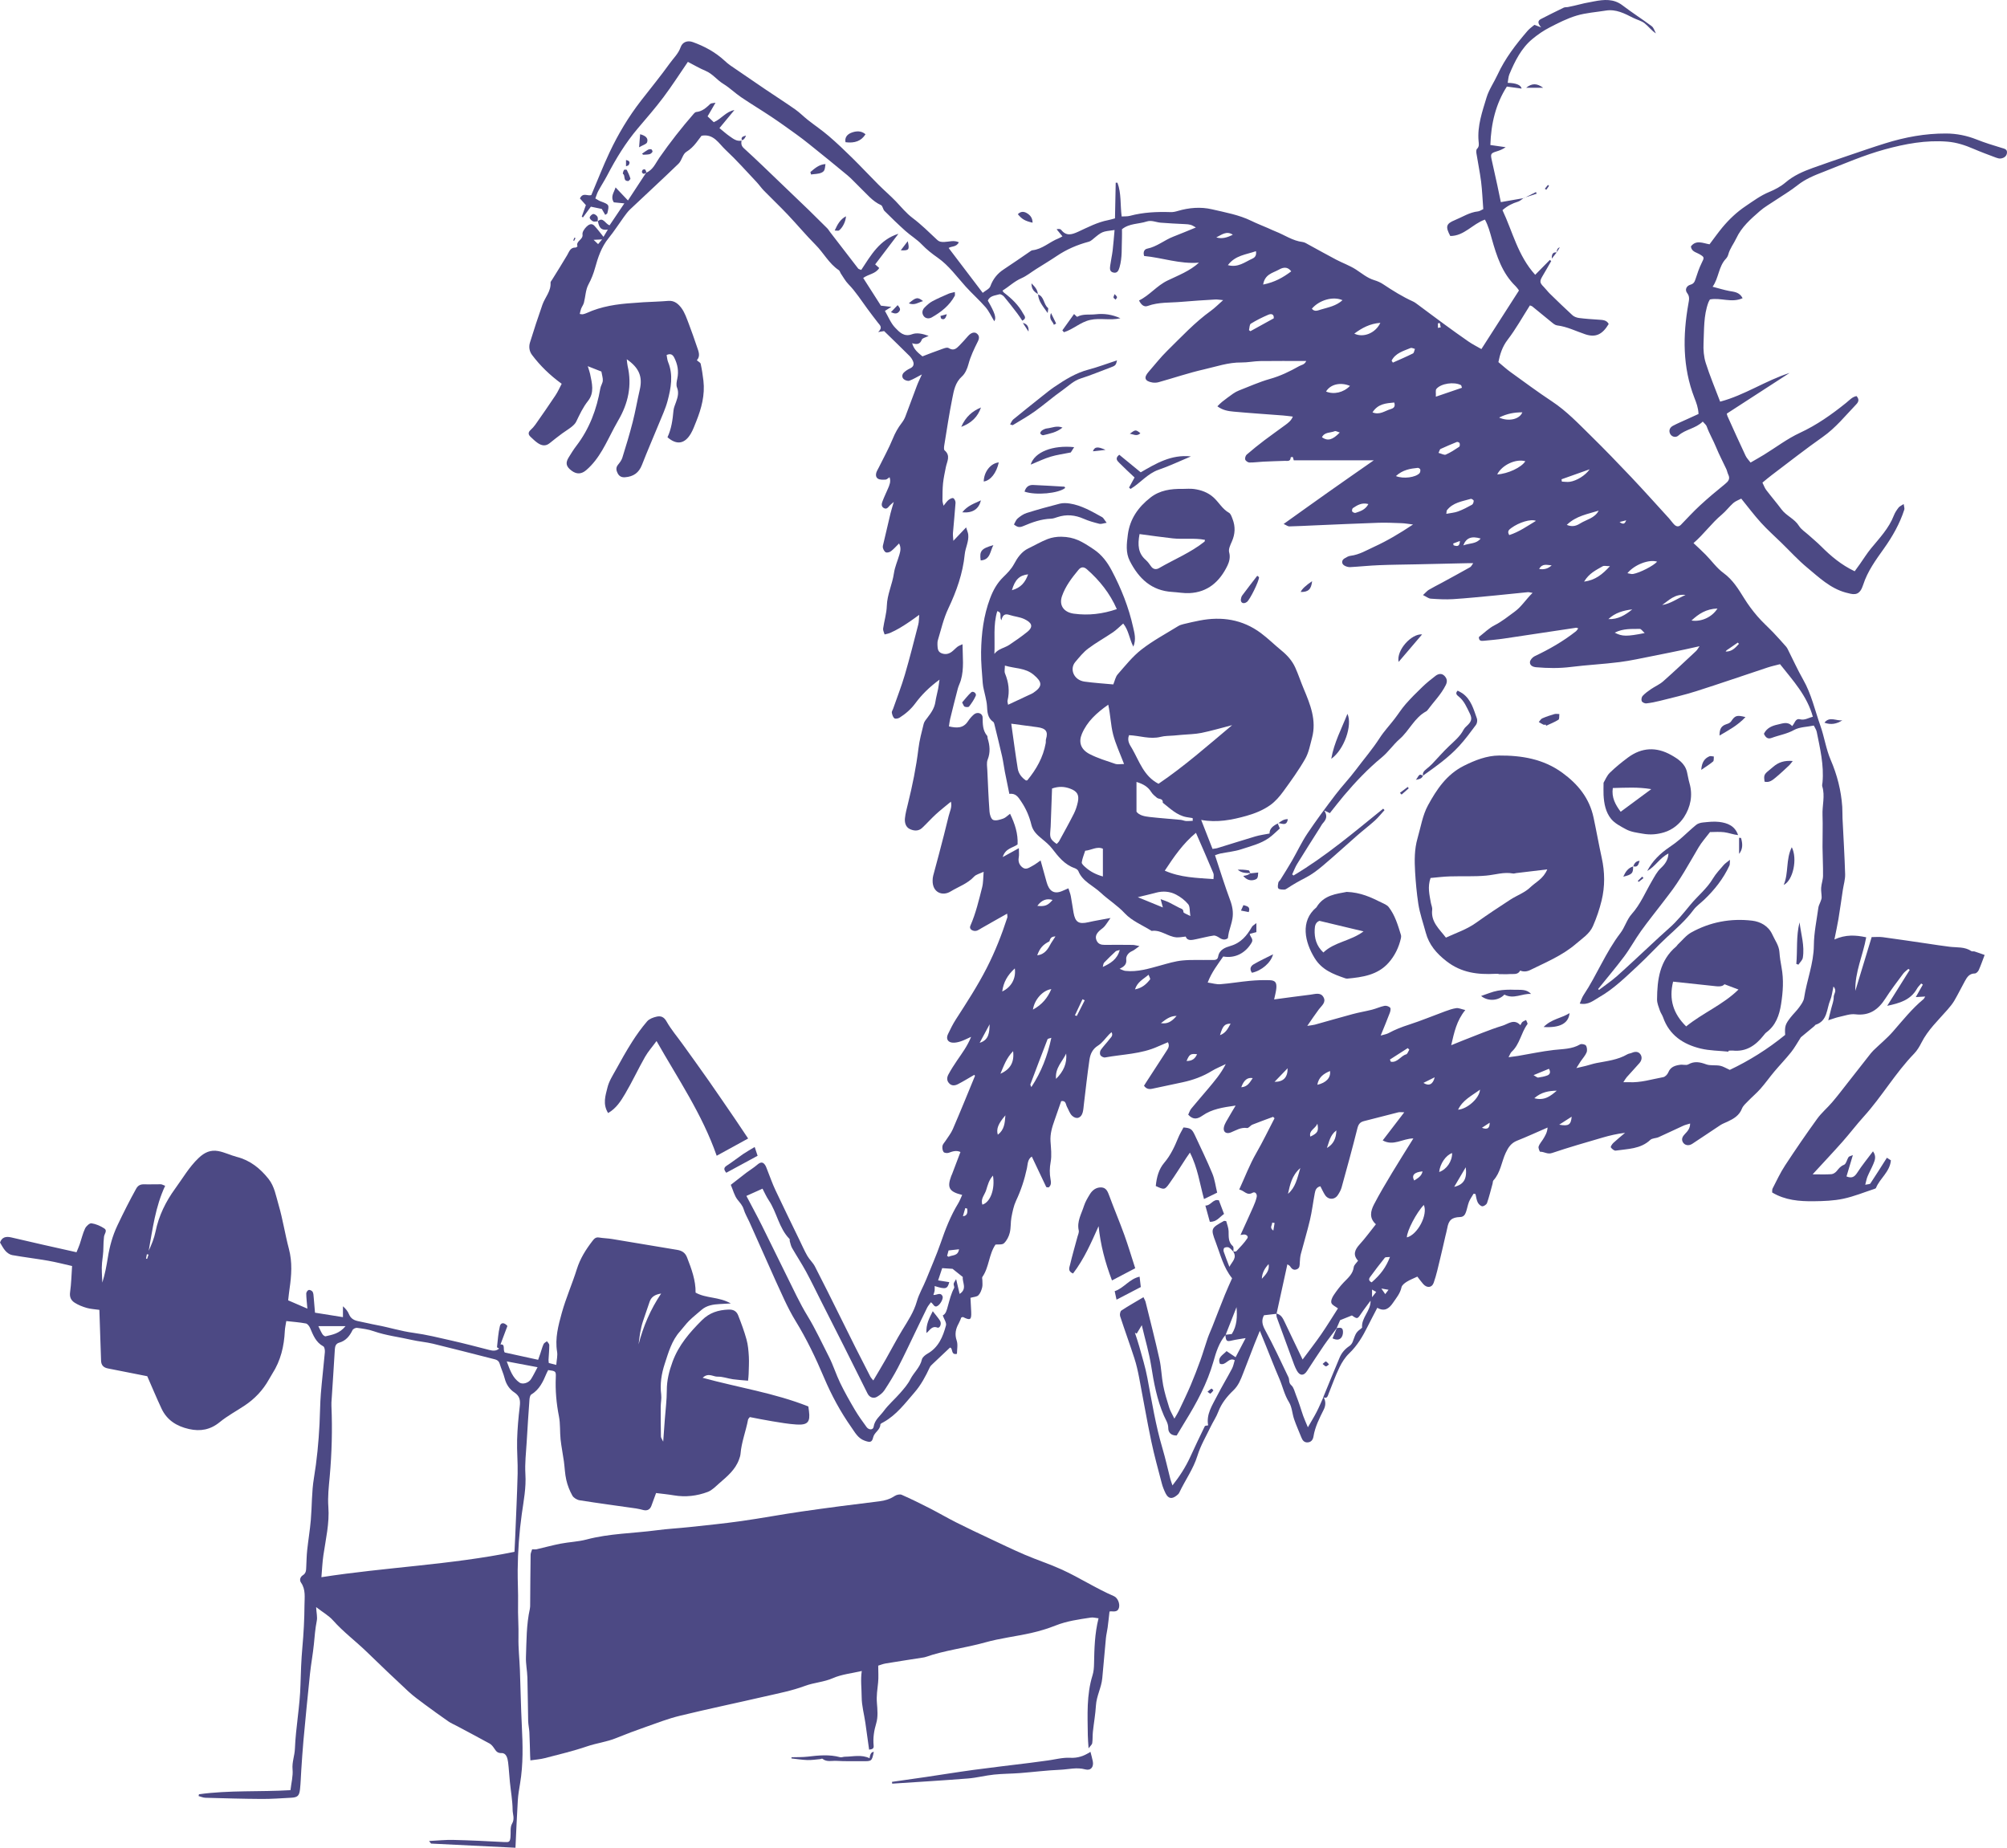 <?xml version="1.0" encoding="UTF-8"?>
<svg xmlns="http://www.w3.org/2000/svg" id="Vrstva_1" version="1.1" viewBox="0 0 242.576 223.334">
  <defs>
    <style>
      .st0 {
        fill: #4c4984;
      }
    </style>
  </defs>
  <path class="st0" d="M72.265,26.746c.125.577.255,1.158,1.204.999-.221.368-.376.631-.527.882-.393-.485-.727-.941-1.112-1.35-.339-.36-.715-.104-.949.13-.242.243-.523.644-.476.928.1.648-.84.782-.61,1.43.008.025-.151.159-.226.155-.644-.021-.769.493-1.016.916-.589,1.003-1.217,1.986-1.827,2.977-.071.113-.188.234-.184.347.071,1.041-.669,1.777-.982,2.667-.531,1.505-1.024,3.027-1.501,4.557-.163.527-.092,1.079.255,1.53.982,1.3,2.14,2.429,3.574,3.474-.238.452-.456.953-.753,1.4-.786,1.187-1.605,2.358-2.425,3.529-.167.238-.368.46-.585.656-.335.305-.272.577.021.844.268.247.531.514.832.719.472.33.966.435,1.467.021.489-.401.995-.79,1.501-1.166.364-.272.765-.502,1.12-.786.226-.18.46-.397.581-.648.418-.87.815-1.731,1.426-2.5.794-.999.477-2.145.251-3.253-.05-.247-.142-.485-.284-.945.686.272,1.187.468,1.647.648.071.431.192.769.171,1.1-.021.314-.243.61-.297.924-.439,2.538-1.313,4.883-2.889,6.944-.343.447-.64.928-.936,1.409-.418.677-.314,1.108.347,1.605.64.481,1.221.405,1.768-.063,1.626-1.392,2.416-3.319,3.386-5.134.155-.293.314-.585.481-.87,1.208-2.053,1.685-4.231,1.141-6.585-.054-.238-.067-.489-.105-.815,1.509,1.045,1.936,2.132,1.568,3.696-.301,1.296-.523,2.613-.853,3.901-.372,1.451-.807,2.889-1.254,4.319-.096.305-.318.585-.527.844-.276.347-.213.677-.033,1.024.188.372.485.51.903.477.991-.079,1.66-.527,2.032-1.493.648-1.672,1.371-3.319,2.049-4.979.372-.916.803-1.823,1.053-2.776.406-1.538.702-3.106.059-4.674-.109-.263-.121-.564-.18-.853.468-.209.723-.071.928.33.405.807.552,1.63.364,2.521-.075.347-.159.765-.038,1.07.251.623.092,1.166-.105,1.735-.117.347-.284.694-.318,1.049-.1,1.125-.255,2.237-.727,3.236,1.12.974,2.09.811,2.826-.447.268-.456.447-.97.648-1.463.635-1.58,1.07-3.202.87-4.929-.079-.681-.184-1.363-.33-2.036-.033-.151-.268-.255-.464-.431.472-.523.196-1.087.008-1.647-.318-.928-.635-1.856-.987-2.772-.251-.644-.472-1.325-.87-1.873-.355-.481-.84-.945-1.585-.886-.991.084-1.99.109-2.985.163-.431.025-.861.067-1.296.096-1.923.121-3.813.397-5.585,1.204-.151.067-.309.121-.472.155-.092.021-.192-.017-.381-.033.054-.226.088-.439.163-.635.096-.247.272-.472.339-.723.192-.74.201-1.564.548-2.207.355-.656.606-1.3.803-2.011.351-1.271.765-2.525,1.63-3.587.665-.819,1.233-1.714,1.852-2.567.23-.314.46-.636.74-.903,1.952-1.848,3.938-3.666,5.87-5.539.397-.389.493-1.15.928-1.417.498-.309.865-.673,1.204-1.108.221-.288.439-.581.64-.844,1.476-.28,2.09.945,2.914,1.71,1.309,1.221,2.5,2.567,3.729,3.871.318.339.581.727.903,1.058.949.974,1.94,1.906,2.872,2.893,1.141,1.204,2.203,2.483,3.374,3.658.974.978,1.614,2.262,2.797,3.052.117.075.155.263.238.393.301.439.556.924.924,1.3.886.907,1.555,1.973,2.299,2.981.414.56.836,1.12,1.267,1.672.247.318.627.585.033,1.137.435-.071.615-.1.719-.117,1.045,1.02,2.057,1.994,3.048,2.985.18.18.339.406.439.64.167.389.071.698-.36.891-.263.121-.523.288-.732.489-.247.234-.268.581-.025.803.159.146.498.255.686.188.493-.18.945-.464,1.509-.757-.226.506-.443.936-.61,1.384-.472,1.237-.92,2.483-1.392,3.721-.104.272-.263.535-.443.769-.447.581-.79,1.2-1.07,1.89-.489,1.196-1.125,2.333-1.697,3.495-.075.151-.163.288-.23.443-.151.335-.171.719.142.907.242.146.61.117.92.104.142-.008.276-.163.472-.288.188.518-.004.936-.18,1.35-.221.523-.472,1.028-.669,1.555-.104.276-.192.606.142.811.36.221.535-.084.736-.301.088-.096.197-.176.481-.431-.171.602-.297.987-.393,1.38-.288,1.196-.564,2.396-.844,3.591-.046.192-.121.41-.075.585.054.205.192.468.359.539.163.067.464-.017.623-.142.335-.255.61-.581.97-.932.263.502.163.92.05,1.321-.217.761-.556,1.497-.669,2.27-.192,1.342-.819,2.571-.861,3.959-.029.916-.318,1.823-.447,2.742-.029.222.117.472.18.707.234-.063.481-.1.698-.201.385-.171.761-.364,1.125-.577.401-.234.786-.489,1.171-.748.351-.234.69-.485,1.187-.844-.046.518-.029.849-.109,1.158-.523,2.028-1.033,4.059-1.622,6.07-.41,1.396-.945,2.759-1.426,4.135-.054.159-.18.326-.151.468.046.242.134.535.309.673.117.096.456.029.623-.075.732-.464,1.375-1.016,1.906-1.735.761-1.028,1.668-1.94,2.922-2.86-.075.518-.109.824-.167,1.12-.1.518-.251,1.028-.326,1.551-.104.753-.514,1.334-.957,1.915-.18.234-.393.481-.46.753-.247.995-.514,1.99-.636,3.002-.272,2.253-.727,4.469-1.271,6.668-.142.577-.297,1.158-.359,1.743-.054.51.088,1.058.573,1.296.472.23,1.045.301,1.497-.121.573-.539,1.1-1.133,1.677-1.664.556-.51,1.154-.97,1.81-1.518.163.661-.142,1.196-.272,1.735-.368,1.543-.773,3.081-1.175,4.616-.226.865-.468,1.727-.694,2.592-.05.192-.071.397-.071.594-.025,1.467,1.204,1.911,2.161,1.325.961-.585,2.057-.945,2.855-1.806.247-.263.682-.351,1.15-.581-.059.681-.033,1.304-.18,1.881-.397,1.559-.765,3.135-1.413,4.62-.13.288,0,.502.314.61.414.142.69-.109,1.008-.288.999-.577,2.007-1.137,3.11-1.76.017.242.058.368.025.464-.677,2.086-1.476,4.118-2.479,6.083-1.112,2.178-2.433,4.206-3.75,6.25-.36.556-.652,1.162-.941,1.76-.272.56-.029,1.003.581,1.037.318.017.656-.059.966-.163.376-.121.732-.314,1.246-.543-.447,1.12-1.091,1.969-1.689,2.847-.372.548-.736,1.108-1.049,1.693-.176.322-.238.702.046,1.037.322.38.727.334,1.095.146.677-.347,1.321-.748,1.982-1.129.025.042.092.104.079.138-.882,2.145-1.756,4.298-2.676,6.43-.221.51-.589.957-.891,1.43-.125.196-.322.38-.359.594-.038.237,0,.551.138.735.092.121.443.16.623.092.477-.179.932-.321,1.413-.092-.347.925-.686,1.815-1.024,2.701-.025.062-.058.121-.084.183-.531,1.422-.272,1.916,1.317,2.304-.167.36-.293.714-.485,1.028-.92,1.505-1.547,3.131-2.12,4.795-.514,1.484-1.158,2.922-1.739,4.382-.36.899-.878,1.748-1.137,2.671-.364,1.279-1.074,2.338-1.752,3.446-.711,1.162-1.334,2.375-2.007,3.553-.472.827-.966,1.647-1.501,2.55-.151-.187-.268-.296-.339-.426-.606-1.176-1.208-2.35-1.802-3.528-.644-1.275-1.271-2.564-1.911-3.843-.995-1.998-1.982-4.001-3.006-5.982-.238-.464-.661-.832-.92-1.285-.36-.627-.644-1.296-.962-1.943-.97-2.003-1.952-3.997-2.897-6.012-.368-.781-.648-1.602-.97-2.404-.088-.214-.155-.448-.284-.635-.272-.393-.556-.351-.966.008-.401.347-.865.619-1.288.94-.627.477-1.242.966-1.881,1.464.28.652.431,1.3.803,1.781.297.38.615.695.761,1.188.155.518.443.991.669,1.487.732,1.63,1.455,3.269,2.187,4.9.677,1.515,1.346,3.036,2.053,4.537.41.868.849,1.734,1.35,2.55,1.346,2.19,2.45,4.499,3.449,6.865.895,2.114,1.986,4.133,3.307,6.007.418.594.782,1.313,1.58,1.602.631.23.903.247,1.045-.385.142-.635.857-.89.874-1.563,0-.101.243-.209.389-.289,1.559-.866,2.6-2.278,3.733-3.582.782-.899,1.346-1.953,1.848-3.035.079-.176.247-.314.389-.452.669-.64,1.346-1.271,2.053-1.939.397.045.063.944.844.753,0-.52.134-1.108-.029-1.593-.268-.781-.125-1.425.247-2.091.13-.23.213-.481.309-.706.096-.026.171-.072.213-.051.878.436,1.024.343.982-.64-.025-.582-.058-1.158-.088-1.688.401-.113.769-.117.953-.302.234-.23.368-.597.456-.932.075-.28.025-.594.029-.894,0-.134-.063-.306,0-.393.828-1.188.769-2.718,1.589-3.914.318-.037.807.047,1.024-.159.339-.317.585-.81.698-1.271.151-.598.088-1.25.201-1.861.13-.677.268-1.38.556-1.999.598-1.267,1.024-2.57,1.317-3.934.105-.485.071-1.087.589-1.413.585,1.242,1.158,2.462,1.743,3.674.025.05.184.033.293.054.351-.276.288-.64.226-1.003-.125-.689-.113-1.358.017-2.069.146-.802.038-1.664-.017-2.496-.058-.895.188-1.714.481-2.533.28-.778.543-1.559.811-2.329.585-.096.539.393.694.681.201.368.335.819.627,1.091.527.485,1.095.276,1.279-.41.084-.322.105-.656.142-.991.217-1.785.41-3.57.669-5.347.1-.69.355-1.309,1.041-1.735.518-.326.89-.882,1.325-1.338.084-.088.176-.163.305-.284.23.422-.075.623-.23.828-.339.452-.744.857-1.07,1.321-.109.155-.138.472-.046.631.088.155.393.309.564.276,2.14-.393,4.365-.401,6.392-1.325.389-.176.781-.335,1.205-.514.247.456.017.761-.172,1.058-.81,1.258-1.63,2.513-2.445,3.767-.088.134-.171.268-.272.431.263.381.594.447.979.368,1.232-.259,2.462-.519,3.695-.786,1.246-.268,2.429-.694,3.524-1.367.469-.288.987-.493,1.684-.832-.617,1.212-1.38,2.069-2.106,2.947-.682.819-1.392,1.614-2.066,2.441-.175.213-.255.502-.368.727.623.681,1.154.514,1.735.109,1.125-.782,2.424-.987,3.997-1.208-.347.585-.586.966-.802,1.355-.222.401-.511.799-.611,1.233-.138.589.263.89.831.661.635-.255,1.213-.648,1.965-.535.187.029.409-.314.648-.41.824-.33,1.664-.631,2.5-.941l.171.171c-.735,1.413-1.425,2.852-2.219,4.231-.795,1.384-1.351,2.863-2.049,4.382.615.12.917.794,1.622.389.31-.176.569.171.489.522-.096.418-.255.823-.43,1.212-.493,1.116-1.008,2.229-1.53,3.378.099-.017.247-.054.393-.062.329-.021.593.23.438.459-.376.565-.861,1.054-1.325,1.556-.068.07-.255.029-.385.041.506.773-.143,1.225-.46,1.852-.259-.677-.493-1.258-.691-1.852-.045-.134-.004-.397.084-.447.146-.084.405-.113.543-.039.218.117.372.343.557.518-.017-.229.054-.56-.068-.668-.589-.518-.502-1.166-.522-1.834-.012-.415-.192-.824-.288-1.205-.154-.012-.23-.045-.276-.021-1.552.866-1.63.899-.995,2.558.564,1.476.928,3.06,1.982,4.369-.289.66-.598,1.32-.87,1.994-.52,1.283-1.016,2.579-1.522,3.867-.185.463-.398.915-.561,1.388-.305.878-.56,1.777-.874,2.65-.372,1.028-.761,2.048-1.187,3.051-.444,1.036-.937,2.056-1.422,3.076-.125.269-.292.515-.539.941-.255-.531-.493-.911-.623-1.326-.28-.89-.555-1.785-.732-2.7-.2-1.036-.216-2.116-.447-3.144-.514-2.321-1.108-4.624-1.677-6.931-.037-.154-.13-.298-.259-.577-.928.553-1.818,1.049-2.667,1.61-.146.096-.217.485-.155.681.556,1.702,1.171,3.382,1.722,5.084.247.757.422,1.542.573,2.324.497,2.559.927,5.126,1.464,7.676.36,1.723.835,3.421,1.279,5.126.109.419.272.828.464,1.213.321.631.735.711,1.291.288.13-.101.28-.214.347-.356.706-1.513,1.709-2.867,2.211-4.501.376-1.221,1.05-2.354,1.61-3.522.288-.597.673-1.158.903-1.777.389-1.024,1.063-1.855,1.819-2.579.623-.594.89-1.305,1.178-2.044.469-1.205.933-2.413,1.4-3.621.176-.452.364-.895.627-1.54.298.728.514,1.264.732,1.799.539,1.333,1.059,2.675,1.63,3.997.401.932.602,1.935,1.162,2.83.368.59.385,1.384.623,2.07.259.753.59,1.479.882,2.215.134.339.339.59.728.577.436-.017.66-.314.724-.703.187-1.174.715-2.207,1.238-3.253.247-.489.276-1.028-.026-1.534-.272.602-.522,1.213-.823,1.797-.305.598-.664,1.167-1.063,1.865-.237-.572-.418-.965-.564-1.371-.15-.405-.263-.823-.405-1.232-.15-.44-.306-.882-.477-1.314-.163-.401-.259-.899-.555-1.158-.351-.31-.205-.673-.347-.974-.921-1.919-1.811-3.859-2.831-5.723-.368-.678-.438-1.205-.125-1.768.549-.063,1.032-.121,1.517-.176.431-1.974.866-3.95,1.309-5.983.163.113.267.152.313.226.197.306.423.536.82.38.393-.154.347-.514.368-.848.021-.331.041-.666.121-.983.36-1.38.781-2.747,1.107-4.135.251-1.063.376-2.153.582-3.228.068-.347.158-.715.677-.845.189.36.347.724.557,1.05.397.611,1.17.611,1.563,0,.181-.276.351-.577.44-.89.656-2.375,1.312-4.754,1.91-7.145.121-.489.306-.765.786-.886,1.388-.347,2.776-.719,4.164-1.066.168-.042.351-.004.719-.004-.923,1.208-1.739,2.274-2.605,3.399,1.301.728,2.413-.234,3.705-.238-.915,1.472-1.764,2.81-2.584,4.173-.753,1.254-1.505,2.513-2.178,3.808-.409.79-.602,1.651.234,2.391-.673.841-1.275,1.676-1.965,2.433-.593.653-.844,1.267-.192,1.974-.201.288-.485.514-.518.769-.105.841-.695,1.309-1.221,1.857-.456.477-.857,1.016-1.225,1.567-.171.259-.347.67-.255.917.096.267.502.43.79.652-.664,1.032-1.316,2.103-2.027,3.136-.706,1.02-1.471,1.998-2.245,3.043-.744-1.551-1.454-3.01-2.145-4.478-.23-.484-.438-.961-1.036-1.082.021.163.012.343.068.493.597,1.651,1.203,3.298,1.814,4.945.185.498.347,1.012.606,1.472.36.64.827.64,1.213.058.689-1.049,1.366-2.106,2.077-3.14.489-.706,1.024-1.384,1.538-2.069l-.025.021c.167-.38.331-.761.422-.974.561-.226.991-.397,1.427-.572.648.455.677.434,1.082-.176.368-.551.779-1.074,1.172-1.61.037,1.254-1.133,2.033-1.024,3.269-.736.573-.728.577-1.137,1.702-.072.193-.222.397-.394.51-.535.356-.936.816-1.183,1.396-.673,1.593-1.322,3.195-1.982,4.795.493.23.544-.167.666-.467.422-1.046.798-2.116,1.287-3.127.296-.615.689-1.229,1.178-1.702.979-.936,1.639-2.056,2.233-3.249.368-.74.761-1.471,1.17-2.266.866.502,1.422.096,1.877-.572.409-.602.89-1.154,1.05-1.91.054-.255.376-.502.631-.662.389-.243.823-.405,1.283-.623.208.267.442.59.702.89.44.506,1.05.481,1.271-.142.343-.961.549-1.972.795-2.967.218-.886.413-1.777.619-2.664.074-.321.167-.644.226-.969.171-.97.535-1.314,1.567-1.351.422-.017.582-.28.695-.594.146-.405.208-.844.367-1.246.139-.346.368-.656.557-.981.074.017.154.029.23.045.083.339.117.697.267,1.003.101.209.347.451.547.473.185.017.514-.205.578-.389.267-.775.459-1.573.677-2.362.033-.125.017-.289.092-.372.87-.945.979-2.229,1.489-3.333.313-.668.656-1.187,1.371-1.471,1.203-.477,2.383-1.021,3.691-1.589-.041.619-.313,1.028-.564,1.442-.176.285-.423.544-.52.849-.058.185.125.635.189.635.481-.017.87.343,1.429.154,2.019-.685,4.069-1.267,6.117-1.868.874-.256,1.768-.46,2.714-.573-.473.401-.958.794-1.414,1.217-.15.142-.358.455-.305.539.121.187.409.422.594.393,1.45-.218,2.98-.175,4.172-1.291.23-.218.677-.189.999-.331,1.003-.447,1.994-.932,2.998-1.388.23-.104.485-.159.819-.263,0,.606-.313.932-.631,1.267-.263.276-.464.594-.247.987.214.38.699.485,1.133.201,1.141-.74,2.258-1.514,3.395-2.258.276-.18.594-.293.895-.435.736-.347,1.402-.74,1.723-1.572.138-.351.473-.631.748-.916.485-.502,1.028-.953,1.489-1.476.59-.669,1.104-1.4,1.676-2.082.666-.79,1.384-1.534,2.027-2.341.427-.535.753-1.145,1.176-1.798.485-.401,1.07-.882,1.647-1.367.05-.042.079-.125.134-.146,1.464-.472,1.32-1.915,1.772-2.985.197-.468.243-1.003.385-1.639.485.514.025.895.033,1.271.012.451-.183.907-.292,1.359-.096.405-.201.807-.364,1.446.59-.184.946-.326,1.309-.401.648-.138,1.325-.393,1.952-.318,1.694.205,2.768-.548,3.633-1.894.664-1.037,1.417-2.019,2.153-3.01.167-.226.418-.393.631-.585.055.042.109.084.167.121-.89,1.417-1.781,2.839-2.725,4.344,1.489-.318,2.821-.69,3.599-2.069.13-.234.339-.422.511-.631l.2.138c-.263.464-.526.928-.853,1.505.419-.025.724-.042,1.141-.067-.095.146-.138.255-.216.322-1.392,1.154-2.508,2.563-3.688,3.913-.718.824-1.575,1.517-2.361,2.283-.21.205-.386.443-.569.673-.861,1.095-1.715,2.191-2.576,3.286-.609.778-1.207,1.564-1.851,2.316-.578.677-1.279,1.263-1.799,1.982-1.337,1.848-2.628,3.733-3.878,5.639-.578.878-1.025,1.848-1.509,2.786-.072.134-.039.317-.055.484,1.577.945,3.298,1.079,5.025,1.059,1.196-.012,2.412-.055,3.575-.302,1.287-.272,2.529-.786,3.788-1.199.062-.021.142-.059.163-.109.469-1.162,1.672-1.923,1.801-3.333-.154-.099-.338-.221-.485-.313-.681,1.07-1.325,2.099-1.997,3.111-.063.095-.302.079-.619.15.109-.397.154-.707.272-.987.218-.522.498-1.016.715-1.538.187-.452.371-.929-.051-1.513-.668.895-1.338,1.705-1.902,2.583-.327.506-.648.715-1.3.452.243-.816.484-1.626.769-2.576-.255.113-.448.134-.518.238-.205.31-.289.828-.553.933-.418.163-.619.434-.87.744-.15.187-.422.376-.652.389-.715.05-1.433.017-2.27.017,1.291-1.404,2.471-2.655,3.608-3.938.882-.996,1.688-2.062,2.579-3.048,2.183-2.412,3.814-5.263,6.084-7.605.364-.376.648-.857.886-1.329.781-1.543,2.032-2.705,3.144-3.98.3-.347.602-.706.831-1.1.452-.773.841-1.576,1.276-2.362.259-.472.539-.915,1.199-.915.163,0,.393-.226.469-.401.259-.573.46-1.171.715-1.835-.407-.142-.808-.293-1.213-.422-.125-.038-.296.021-.393-.046-.799-.543-1.723-.418-2.609-.523-.894-.105-1.781-.251-2.675-.381-1.815-.263-3.625-.539-5.444-.782-.418-.054-.852-.008-1.32-.008-.664,2.182-1.318,4.34-1.974,6.497-.066-2.258.925-4.294,1.314-6.472-1.276-.276-2.484-.347-3.843.263.183-.928.356-1.689.485-2.462.196-1.179.356-2.362.535-3.541.096-.627.292-1.254.276-1.873-.066-2.258-.208-4.511-.317-6.769-.021-.468,0-.937-.033-1.401-.135-1.973-.615-3.842-1.402-5.673-.56-1.304-.761-2.755-1.236-4.101-.666-1.877-1.087-3.842-2.091-5.598-.673-1.179-1.229-2.425-1.844-3.637-.058-.117-.121-.238-.208-.334-.506-.569-1.012-1.146-1.54-1.697-.64-.669-1.341-1.288-1.943-1.99-.586-.681-1.125-1.409-1.597-2.17-.702-1.129-1.371-2.232-2.496-3.052-.815-.594-1.425-1.472-2.145-2.203-.459-.468-.948-.911-1.476-1.409,1.263-1.087,2.179-2.408,3.408-3.432.506-.422.907-.97,1.4-1.409.263-.234.627-.355.961-.535.808.995,1.556,1.994,2.387,2.91.769.849,1.635,1.618,2.459,2.421,1.041,1.012,2.019,2.095,3.136,3.018,1.421,1.179,2.78,2.496,4.645,3.006.096.025.196.046.292.071.841.238,1.427.222,1.819-1.008.526-1.643,1.53-3.006,2.504-4.377,1.041-1.463,1.914-2.998,2.466-4.707.051-.159-.033-.36-.074-.677-.281.188-.502.272-.619.431-.222.288-.436.606-.565.941-.602,1.564-1.739,2.743-2.772,4.001-.481.589-.886,1.242-1.325,1.865-.205.288-.419.577-.64.886-1.61-.765-2.872-1.827-4.048-3.006-.489-.489-1.028-.928-1.542-1.392-.389-.351-.874-.652-1.141-1.083-.535-.87-1.53-1.212-2.12-2.007-.594-.799-1.246-1.551-1.844-2.341-.192-.255-.296-.573-.455-.886.418-.343.769-.644,1.137-.92,2.044-1.543,4.059-3.131,6.154-4.603,1.571-1.104,2.743-2.579,4.047-3.938.305-.318.376-.606.037-.999-.527.092-.866.506-1.271.828-1.735,1.396-3.528,2.667-5.576,3.616-1.526.707-2.893,1.756-4.336,2.642-.502.309-1.016.594-1.626.949-.196-.263-.459-.518-.605-.828-.748-1.584-1.464-3.186-2.187-4.783-.05-.113-.066-.247-.08-.305,2.564-1.66,5.076-3.286,7.589-4.916-2.905.924-5.439,2.692-8.395,3.47-.623-1.643-1.254-3.14-1.744-4.687-.234-.748-.3-1.589-.263-2.375.08-1.651-.004-3.336.586-4.933.045-.121.121-.234.187-.355,1.283-.259,2.613.452,3.952-.155-.397-.765-1.046-.761-1.651-.878-.619-.121-1.221-.309-1.978-.506.757-1.07.706-2.437,1.618-3.395.13-.138.23-.33.28-.51.187-.715.656-1.292.958-1.936.648-1.388,1.746-2.337,2.846-3.298.565-.498,1.238-.87,1.865-1.296.903-.61,1.857-1.162,2.706-1.84.957-.761,2.061-1.2,3.165-1.626,2.437-.953,4.857-2.007,7.374-2.697,2.451-.673,4.988-1.15,7.581-.936,1.116.092,2.145.435,3.16.874.886.38,1.793.715,2.696,1.054.185.071.398.13.586.104.389-.054.707-.268.744-.69.037-.443-.318-.489-.656-.594-1.016-.309-2.032-.619-3.014-1.012-1.192-.472-2.42-.719-3.688-.723-2.521-.013-4.974.443-7.37,1.192-1.489.464-2.961.974-4.437,1.476-1.438.489-2.875.978-4.302,1.493-1.183.426-2.32.92-3.302,1.76-.573.489-1.275.861-1.978,1.15-1.028.426-1.902,1.074-2.813,1.689-1.096.732-2.027,1.618-2.86,2.621-.526.64-1.008,1.321-1.53,2.011-.769-.117-1.61-.589-2.253.259.08.631.627.698,1.008.92.64.372.631.41.296,1.074-.309.619-.527,1.288-.744,1.948-.108.339-.221.569-.615.682-.492.142-.697.615-.401,1.003.343.443.234.832.156,1.284-.686,3.85-.715,7.671.722,11.38.234.602.464,1.179.502,1.957-.426.197-.903.41-1.376.627-.572.263-1.158.506-1.717.803-.351.188-.528.527-.36.924.167.397.681.56,1.016.259.861-.773,2.081-.836,2.947-1.693.205.243.407.389.477.581.31.878.794,1.672,1.141,2.533.364.895.824,1.752,1.229,2.625.096.209.134.452.234.661.267.539,0,.836-.409,1.166-1.03.832-2.045,1.685-3.018,2.584-.799.736-1.535,1.547-2.292,2.324-.272.28-.551.222-.79-.008-.238-.23-.418-.518-.644-.765-1.522-1.668-3.031-3.353-4.583-4.996-1.596-1.685-3.21-3.357-4.865-4.983-1.493-1.467-2.936-2.993-4.708-4.164-1.709-1.129-3.356-2.354-5.021-3.554-.481-.347-.919-.753-1.45-1.192.187-.92.455-1.839,1.116-2.701.99-1.288,1.785-2.726,2.692-4.151.092.038.222.063.309.138.77.623,1.527,1.258,2.296,1.877.204.167.442.372.681.401,1.209.146,2.274.698,3.407,1.075,1.271.422,2.074.013,2.831-1.246-.251-.485-.724-.485-1.192-.519-.798-.054-1.596-.104-2.387-.205-.28-.038-.601-.151-.806-.339-.932-.849-1.832-1.731-2.735-2.609-.259-.255-.477-.556-.732-.815-.493-.493-.514-.677-.15-1.296.36-.602.703-1.212,1.054-1.823l-.164-.138c-.568.577-1.141,1.158-1.772,1.798-2.103-2.324-2.722-5.209-3.954-7.814.611-.535,1.212-.824,1.881-1.028.255-.08.467-.297.697-.452l.021.021c-.899.159-1.801.314-2.797.489-.13-.631-.272-1.338-.426-2.04-.226-1.037-.456-2.069-.686-3.102-.15-.677-.087-.778.594-.987.368-.113.732-.247,1.1-.51-.59-.084-1.18-.167-1.848-.263.076-2.592.66-4.992,1.994-7.065.635.088,1.191.167,1.785.247-.09-.438-.651-.67-1.684-.698.066-.36.074-.723.204-1.037.674-1.601,1.439-3.161,2.814-4.289.631-.518,1.316-.991,2.04-1.363,1.057-.548,2.14-1.1,3.273-1.438,1.137-.339,2.35-.414,3.528-.606,1.238-.201,2.27.355,3.315.882.456.23.987.351,1.376.656.464.364.816.87,1.367,1.221-.167-.297-.263-.69-.514-.874-1.154-.865-2.383-1.639-3.528-2.517-1.078-.824-2.237-.707-3.436-.481-.389.075-.777.142-1.162.226-.419.092-.832.205-1.25.301-.255.059-.51.117-.766.163-.163.029-.346,0-.484.067-.925.447-1.848.903-2.759,1.375-.372.192-.44.485.029,1.012-.405-.151-.565-.209-.82-.305-.247.213-.58.435-.827.723-1.4,1.626-2.71,3.315-3.617,5.284-.43.932-1.045,1.802-1.338,2.768-.518,1.714-1.129,3.432-.965,5.28.029.33.103.648-.189.932-.105.1-.101.364-.07.543.179,1.141.418,2.27.564,3.416.134,1.087.175,2.182.263,3.324-.234.105-.43.255-.64.276-1.024.109-1.873.677-2.792,1.054-1.079.439-1.154.79-.557,1.919,1.681.008,2.693-1.459,4.19-1.982.409.753.606,1.53.831,2.329.586,2.074,1.25,4.147,2.872,5.715.142.138.255.309.376.464.017.025.017.063.021.084-1.487,2.32-2.972,4.636-4.528,7.057-.56-.322-1.082-.581-1.559-.911-.987-.677-1.957-1.384-2.926-2.09-1.071-.782-2.128-1.58-3.195-2.37-.187-.138-.376-.284-.584-.38-1.267-.577-2.446-1.309-3.604-2.082-.323-.217-.699-.38-1.071-.493-.852-.255-1.501-.819-2.223-1.288-.748-.481-1.606-.782-2.395-1.196-1.116-.585-2.212-1.208-3.32-1.806-.234-.125-.473-.293-.728-.322-1.212-.146-2.194-.861-3.294-1.288-.309-.121-.606-.268-.911-.401-.66-.288-1.338-.548-1.986-.865-1.509-.74-3.16-1.024-4.766-1.401-1.363-.318-2.772-.201-4.135.201-.28.084-.576.151-.866.138-1.659-.054-3.306.017-4.924.452-.305.084-.64.05-.991.075-.184-1.421-.025-2.801-.51-4.08h-.209c-.029,1.43-.059,2.856-.088,4.31-.335.088-.585.167-.84.217-1.288.247-2.442.861-3.616,1.4-.769.351-1.426.556-2.044-.226-.092-.117-.309-.138-.556-.075.192.234.385.468.707.857-.176.092-.318.184-.468.243-1.083.418-1.952,1.309-3.165,1.438-.063.008-.13.042-.184.079-1.091.744-2.17,1.505-3.278,2.228-.778.51-1.3,1.166-1.622,2.049-.113.314-.569.502-.92.79-1.413-1.86-2.763-3.641-4.118-5.418.314-.238.941-.08,1.229-.694-.602-.28-1.187-.054-1.743-.038-.364.013-.615-.008-.89-.268-.962-.903-1.906-1.839-2.956-2.63-.782-.589-1.363-1.325-2.023-2.011-.665-.69-1.4-1.317-2.078-1.994-1.079-1.079-2.116-2.195-3.202-3.265-.916-.903-1.852-1.794-2.83-2.634-.803-.69-1.685-1.283-2.517-1.94-.523-.41-.991-.895-1.53-1.275-1.196-.84-2.429-1.626-3.641-2.446-1.409-.953-2.809-1.911-4.21-2.876-.247-.171-.476-.372-.694-.573-1.116-1.028-2.421-1.735-3.834-2.245-.656-.238-1.258-.004-1.476.619-.268.778-.857,1.317-1.309,1.948-1.104,1.539-2.308,3.006-3.47,4.503-1.509,1.944-2.768,4.043-3.813,6.263-.79,1.676-1.463,3.411-2.199,5.151-.414.18-1.008-.372-1.38.414.196.221.443.497.719.807-.151.426-.322.911-.498,1.396.05.029.096.059.146.088.314-.426.631-.853.957-1.296.46.096.911.192,1.321.276.142.247.276.472.414.715.159-.113.238-.142.251-.188.255-1.058.251-1.054-.853-1.467-.18-.067-.339-.188-.594-.33.125-.322.209-.631.36-.907.343-.635.744-1.246,1.079-1.885,1.049-2.011,2.22-3.938,3.692-5.673,1.054-1.242,2.124-2.471,3.102-3.771,1.028-1.371,1.957-2.818,2.952-4.273.698.36,1.4.778,2.149,1.091.845.355,1.371,1.104,2.132,1.568.761.464,1.409,1.108,2.149,1.61,1.208.819,2.467,1.572,3.679,2.383,1.016.677,2.007,1.396,2.998,2.107.535.385,1.062.79,1.576,1.204,1.543,1.242,3.09,2.483,4.611,3.754.531.443.991.974,1.497,1.455.807.761,1.493,1.668,2.554,2.145.201.092.23.514.418.702.819.819,1.656,1.63,2.517,2.404.644.577,1.401,1.028,1.994,1.647.589.615,1.233,1.12,1.927,1.605,1.342.941,2.295,2.287,3.382,3.491.773.853,1.643,1.622,2.4,2.492.418.485.686,1.095,1.049,1.693.284-.397.067-1.016-.778-2.492.251-.61.886-.606,1.392-.765.151-.046.439.13.569.284.556.661,1.079,1.35,1.605,2.036.218.28.405.585.598.87.594-.301.242-.606.104-.861-.56-1.041-1.405-1.831-2.329-2.538-.046-.038-.075-.1-.171-.226.778-.489,1.426-1.129,2.295-1.509.623-.272,1.171-.723,1.752-1.091.84-.531,1.693-1.041,2.521-1.597,1.183-.798,2.467-1.35,3.842-1.718.155-.042.305-.13.426-.234,1.275-1.07,1.183-.974,2.713-1.187-.075.84-.134,1.656-.23,2.467-.071.594-.209,1.183-.288,1.777-.046.36-.125.786.376.899.477.109.627-.242.74-.623.351-1.192.242-2.416.297-3.629.013-.322,0-.644,0-.982.882-.723,2.007-.615,2.989-.937.59-.192,1.121.096,1.681.142.961.079,1.927.125,2.893.171.668.033.798.059,1.371.41-.954.389-1.832.761-2.722,1.104-1.083.418-1.986,1.217-3.16,1.455-.335.067-.531.393-.372.886,2.186.205,4.322.995,6.627.807-1.116,1.016-2.496,1.534-3.783,2.153-1.322.631-2.183,1.798-3.462,2.416.255.523.602.828,1.057.661,1.322-.481,2.701-.372,4.056-.493,1.359-.121,2.725-.201,4.088-.284.259-.017.522.038.966.075-.561.493-.987.932-1.472,1.283-1.96,1.409-3.59,3.177-5.301,4.854-.802.786-1.493,1.685-2.237,2.529-.611.694-.477,1.125.44,1.288.251.046.535.033.781-.038,1.826-.51,3.629-1.125,5.472-1.543,1.489-.339,2.948-.857,4.515-.836.761.008,1.523-.159,2.284-.171,1.818-.025,3.637-.008,5.56-.008-.209.464-.578.464-.845.615-1.129.64-2.282,1.2-3.553,1.555-1.275.36-2.5.916-3.738,1.396-.243.096-.481.226-.697.376-.456.318-.9.652-1.338.995-.189.146-.347.326-.569.539.666.493,1.334.585,1.978.644,1.982.184,3.968.309,5.953.464.36.029.724.079,1.188.134-.189.489-.555.757-.911,1.02-.828.619-1.681,1.204-2.504,1.831-.736.56-1.46,1.137-2.157,1.743-.139.121-.234.431-.181.598.051.163.323.355.498.359.565.008,1.129-.075,1.694-.104.86-.042,1.726-.067,2.587-.096.314-.013.703.117.715-.418,0-.021.243-.071.251-.05.058.125.084.268.121.405h9.67c-1.941,1.355-3.717,2.588-5.486,3.838-1.76,1.242-3.508,2.5-5.406,3.854.323.142.506.297.686.293.999-.021,1.993-.08,2.988-.121,2.597-.109,5.193-.23,7.789-.318.933-.029,1.865.017,2.798.05.385.013.769.084,1.38.159-1.63,1.083-3.107,1.961-4.675,2.68-.932.426-1.826.974-2.885,1.104-.255.029-.502.18-.73.318-.376.226-.372.661.012.874.196.109.447.184.668.176,1.162-.063,2.321-.188,3.487-.234,1.526-.063,3.056-.071,4.581-.105,2.062-.046,4.122-.092,6.183-.138h.633c-.168.221-.243.41-.376.485-1.133.64-2.276,1.258-3.417,1.881-.527.284-1.061.548-1.575.853-.214.125-.376.339-.703.635.397.192.66.414.937.435.89.063,1.789.113,2.679.059,1.698-.109,3.391-.284,5.083-.443,1.326-.125,2.648-.272,3.968-.401.121-.013.251.033.577.084-.82.803-1.351,1.685-2.179,2.283-.781.569-1.53,1.183-2.412,1.63-.697.355-1.275.945-1.894,1.417-.025.493.284.493.598.46.794-.079,1.588-.142,2.379-.259,2.926-.431,5.852-.878,8.775-1.317.058-.008.121.038.255.08-.109.134-.181.272-.294.359-1.53,1.204-3.21,2.166-4.97,2.998-.259.121-.561.46-.577.715-.025.405.343.589.761.623,1.392.121,2.776.142,4.172-.033,1.961-.247,3.939-.339,5.895-.589,1.367-.171,2.722-.485,4.077-.748,1.275-.247,2.546-.514,3.816-.778.547-.113,1.096-.242,1.777-.393-.179.251-.272.447-.418.581-1.314,1.225-2.621,2.462-3.968,3.654-.438.389-1.008.627-1.497.962-.354.242-.71.502-.999.815-.125.134-.179.464-.103.627.07.151.368.293.551.272.561-.063,1.121-.176,1.668-.314,1.451-.368,2.91-.698,4.332-1.15,2.905-.924,5.782-1.923,8.675-2.88.473-.155.962-.259,1.489-.397,1.555,1.973,3.261,3.796,3.967,6.355-.555.134-.983.452-1.563.305-.561-.138-.615.489-.941.824-.531-.602-1.154-.314-1.726-.192-.682.146-1.342.406-1.686,1.12.193.414.44.686.929.502.89-.334,1.83-.472,2.7-.953.682-.38,1.581-.372,2.404-.543.138.288.302.514.351.761.405,2.015.886,4.022.699,6.104-.018.167-.072.347-.026.497.351,1.15-.021,2.308.026,3.458.05,1.283-.008,2.567,0,3.85.008,1.162.079,2.329.062,3.491-.004.481-.192.957-.226,1.442-.029.389.059.782.059,1.175,0,.176-.088.351-.146.527-.08.238-.222.464-.251.706-.205,1.518-.532,3.035-.544,4.557-.021,2.207-.861,4.231-1.183,6.363-.059.397-.347.782-.594,1.125-.309.431-.707.799-1.036,1.221-.652.836-.719,1.079-.656,2.111-2.099,1.722-4.394,3.144-6.694,4.231-.463-.205-.806-.431-1.178-.502-.555-.104-1.17.017-1.684-.171-.748-.272-1.406-.41-2.15.008-.255.146-.66,0-.99.05-.606.084-1.163.247-1.431.92-.096.238-.372.531-.606.573-1.388.251-2.747.694-4.184.61-.163-.008-.327,0-.64,0,.179-.272.28-.456.413-.61.502-.569,1.028-1.12,1.526-1.693.289-.33.368-.748.101-1.099-.247-.322-.631-.314-1.003-.151-.179.079-.397.088-.564.188-1.154.673-2.459.807-3.73,1.053-.422.084-.837.226-1.258.335-.313.079-.631.146-1.162.272.251-.397.376-.61.514-.815.243-.355.551-.681.715-1.07.099-.238.066-.623-.072-.836-.096-.146-.543-.242-.707-.142-.995.585-2.094.548-3.181.673-1.451.167-2.881.477-4.322.719-.323.054-.649.092-1.145.159.171-.309.229-.527.367-.652.999-.911,1.143-2.312,1.916-3.349.058-.08-.109-.33-.168-.498-.146.075-.313.134-.438.234-.092.071-.134.205-.247.389-.757-.82-1.484-.146-2.132.054-1.651.506-3.244,1.196-4.858,1.814-.393.151-.781.314-1.371.556.368-1.58.648-2.956,1.702-4.252-.506-.117-.808-.268-1.083-.23-.455.063-.903.222-1.337.38-1.464.535-2.907,1.141-4.39,1.618-.857.276-1.681.594-2.471,1.024-.238.13-.527.167-.945.293.419-1.037.779-1.881,1.1-2.742.076-.197.142-.527.043-.631-.147-.155-.469-.263-.682-.221-.514.104-1.003.339-1.517.468-.773.197-1.563.322-2.333.531-1.526.41-3.039.853-4.561,1.275-.214.058-.438.071-.923.151.555-.799.961-1.417,1.409-2.011.339-.447.907-.84.543-1.472-.354-.61-1.012-.359-1.555-.293-1.48.18-2.956.385-4.402.577.096-.481.23-.92.267-1.367.054-.686-.142-.936-.819-.957-.799-.025-1.602.004-2.397.079-1.187.109-2.361.314-3.549.406-.473.038-.957-.117-1.534-.201.485-1.275,1.229-2.195,1.877-3.148,1.433.259,2.704-.414,3.44-1.685.251-.435-.175-.652-.234-1.045.294-.079.532-.142.804-.217v-1.091c-.276.226-.46.314-.539.456-.611,1.062-1.322,1.936-2.597,2.308-.602.176-1.347.431-1.489,1.304-.08.489-.568.381-.915.389-1.133.025-2.274-.046-3.399.063-.882.084-1.752.351-2.613.589-1.409.385-2.801.832-4.289.669-.184-.021-.36-.121-.694-.243.548-.288.878-.535.803-1.145-.046-.372.238-.803.698-.999.263-.113.485-.322.903-.61-.41-.075-.615-.142-.819-.142-1.133-.013-2.27-.017-3.403-.004-.439,0-.786-.113-.97-.548-.205-.485.021-.84.351-1.154.192-.184.435-.322.606-.523.221-.255.401-.556.732-1.024-1.062.201-1.869.326-2.667.51-1.171.268-1.593.013-1.802-1.171-.117-.656-.201-1.317-.326-1.973-.058-.309-.184-.606-.293-.953-.305.134-.514.222-.723.314-1.058.468-1.622-.038-1.906-1.049-.234-.828-.46-1.656-.732-2.634-.381.259-.652.485-.962.644-.372.192-.769.531-1.196.222-.393-.284-.581-.702-.481-1.233.058-.309.013-.64.013-1.116-.677.372-1.225.673-1.952,1.074.335-1.091,1.238-1.095,1.798-1.53.063-1.288-.309-2.458-.911-3.704-.309.226-.539.481-.824.581-.389.134-.886.297-1.217.163-.251-.1-.418-.648-.443-1.012-.121-1.656-.188-3.32-.263-4.979-.021-.431-.109-.911.038-1.288.351-.886.268-1.722,0-2.584-.029-.096,0-.226-.05-.293-.556-.652-.543-1.426-.556-2.22-.008-.527-.64-.727-1.058-.368-.276.238-.519.527-.719.828-.564.853-1.342.832-2.295.61.05-.322.079-.61.146-.891.301-1.229.606-2.454.928-3.675.092-.347.268-.673.368-1.016.406-1.396.213-2.814.201-4.348-.272.134-.456.188-.602.301-.238.18-.439.414-.677.594-.389.301-.828.38-1.288.184-.456-.192-.439-.631-.464-1.028-.013-.197.008-.405.067-.594.385-1.267.665-2.55,1.246-3.775.982-2.069,1.756-4.231,1.986-6.559.079-.79.514-1.547.422-2.379-.025-.23-.134-.452-.255-.865-.569.598-.991,1.045-1.543,1.622-.021-.393-.071-.665-.05-.932.1-1.221.23-2.442.314-3.662.013-.188-.125-.493-.276-.56-.138-.059-.414.092-.573.217-.201.159-.343.393-.602.698-.063-.288-.13-.46-.13-.627.008-.702,0-1.405.071-2.099.067-.652.213-1.292.339-1.936.134-.69.61-1.384-.151-2.032-.117-.1-.067-.439-.033-.661.305-1.873.589-3.754.962-5.615.188-.949.347-1.919,1.166-2.655.393-.351.644-.945.786-1.476.259-.974.69-1.86,1.133-2.747.188-.376.221-.707-.134-.978-.293-.222-.702-.075-1.041.309-.347.397-.694.79-1.066,1.166-.355.36-.686.665-1.283.293-.217-.138-.694.084-1.028.201-.719.247-1.43.531-2.14.803-.527-.439-1.028-.807-1.246-1.589.577.18.966.13,1.171-.439.067-.18.435-.247.828-.447-.761-.276-1.438-.414-2.007-.201-.982.368-1.547-.272-2.044-.79-.531-.552-.828-1.329-1.237-2.032.238-.151.418-.263.778-.485-.502-.058-.807-.096-1.263-.146-.673-1.054-1.4-2.186-2.14-3.349.66-.477,1.493-.481,1.936-1.204-.151-.134-.284-.251-.489-.435.916-1.208,1.839-2.421,2.809-3.7-2.27.711-3.319,2.584-4.494,4.369-.155-.067-.309-.088-.376-.176-1.133-1.459-2.258-2.926-3.382-4.39-.121-.159-.222-.339-.36-.476-.723-.727-1.455-1.451-2.191-2.166-1.1-1.066-2.203-2.12-3.311-3.177-1.513-1.446-3.01-2.914-4.561-4.319-.347-.314-.33-.594-.288-.953l.021.021c-.585.138-1.012-.209-1.438-.506-.405-.28-.778-.615-1.25-.999.619-.748,1.212-1.467,1.806-2.182-1.028.184-1.555,1.066-2.492,1.467-.23-.217-.485-.46-.748-.707.313-.535.594-1.02.957-1.647-.314.067-.527.046-.631.142-.489.46-.97.911-1.689.978-.109.008-.226.113-.305.205-1.48,1.697-2.864,3.466-4.156,5.318-.456.648-.765,1.488-1.61,1.819l.025-.029c-.719,1.095-1.438,2.191-2.216,3.382-.556-.585-.995-1.054-1.497-1.58-.176.606-.656,1.104-.209,1.806.343.033.723.071,1.271.125-.636.945-1.208,1.798-1.785,2.651-.552-.18-.794-1.116-1.472-.439l.025-.033.038-.004ZM126.835,113.776c.096-.255.13-.581.732-.594-.23.351-.376.581-.523.807-.364.677-.723,1.367-1.681,1.476.326-.886.694-1.288,1.476-1.689h-.004ZM148.131,161.352c.44-1.121.882-2.24,1.322-3.36.092,1.149.062,2.253-.573,3.249-.251.029-.51.058-.773.091.059.773.158.845.761.699.506-.121,1.024-.185,1.686-.298-.444.849-.824,1.577-1.213,2.313-.418-.284-.74-.502-1.092-.74-.442.481-1.133.748-.802,1.53.732.284,1.024-.823,1.789-.434-.109.35-.167.718-.335,1.032-.589,1.116-1.246,2.194-1.818,3.319-.569,1.112-1.309,2.191-1.059,3.528-.142.034-.371.026-.409.109-.598,1.221-1.178,2.451-1.744,3.684-.56,1.22-1.271,2.34-2.161,3.465-.109-.329-.196-.543-.255-.765-.317-1.225-.586-2.467-.944-3.679-.837-2.81-1.293-5.695-1.836-8.562-.238-1.271-.627-2.513-.97-3.763-.155-.569-.355-1.125-.535-1.69.071.039.146.076.217.113.167-.28.335-.555.615-1.02.422,1.793.882,3.319,1.129,4.883.325,2.073.706,4.118,1.546,6.058.214.489.531.919.526,1.522,0,.456.296.886,1.016.87.314-.518.648-1.087.995-1.647,1.421-2.295,2.697-4.657,3.442-7.279.321-1.141.677-2.291,1.466-3.232l.008.004ZM92.156,143.664c.23.434.456.957.765,1.421.987,1.476,1.217,3.357,2.508,4.67.046.05,0,.181.025.263.084.276.138.577.28.824.548.952,1.154,1.873,1.681,2.838.635,1.167,1.208,2.366,1.81,3.555.928,1.83,1.856,3.658,2.78,5.492.953,1.898,1.894,3.805,2.851,5.707.238.473.723.652,1.158.385.335-.201.677-.464.886-.786.581-.886,1.141-1.795,1.63-2.734.736-1.413,1.405-2.856,2.099-4.289.476-.983.945-1.974,1.43-2.952.113-.226.288-.422.456-.656.309.183.405.765.886.385.326-.259.631-.87.518-1.116-.255-.539-.698-.109-1.108-.154.063-.205.13-.356.151-.51.025-.181.004-.36.004-.565,1.338.419,1.538.368,1.768-.471-.418-.068-.828-.13-1.35-.214.171-.518.334-.999.493-1.48.523.033.949.063,1.254.084.447.356.819.652,1.237.987-.092.623.577,1.433-.385,2.044-.138-.59-.259-1.104-.422-1.789-.159.292-.276.422-.297.564-.021.167.121.389.054.514-.368.682-.543,1.431-.748,2.157-.138.498-.234.966-.623,1.155.159.455.472.882.389,1.203-.368,1.371-.899,2.671-2.249,3.428-.272.156-.602.427-.665.699-.213.95-.97,1.559-1.388,2.379-.305.602-.769,1.137-1.221,1.655-.648.748-1.421,1.4-2.003,2.196-.439.597-1.1,1.061-1.221,1.906-.058.393-.569.405-.849.029-.502-.685-.999-1.376-1.43-2.107-.623-1.057-1.229-2.128-1.764-3.231-.498-1.03-.836-2.142-1.355-3.158-.849-1.651-1.614-3.34-2.588-4.933-.953-1.555-1.71-3.232-2.529-4.867-1.012-2.027-1.99-4.071-3.006-6.099-.61-1.221-1.267-2.42-1.856-3.545.648-.294,1.254-.565,1.936-.87l.004-.012ZM170.043,149.563c-.022-.744,1.17-3.028,2.048-3.923.518,1.167-.744,3.592-2.048,3.923ZM124.653,131.398c-.08-.209-.134-.284-.117-.33.686-1.823,1.371-3.641,2.078-5.46.029-.071.205-.084.456-.171-.464,2.195-1.2,4.11-2.416,5.957v.004ZM152.671,34.393c.197-1.233,1.141-1.392,1.803-1.752.405-.222,1.028-.573,1.592.155-.99.744-1.985,1.313-3.391,1.597h-.004ZM158.558,37.311c.89-1.041,2.555-1.534,3.705-1.028-.773.702-1.723.865-2.613,1.129-.339.1-.765.322-1.092-.1ZM174.809,62.103c.045-.293.033-.376.066-.418.728-.953,1.852-1.083,2.893-1.388.096-.029.351.146.351.23,0,.163-.08.405-.201.476-.547.305-1.111.598-1.697.815-.418.155-.886.184-1.409.288l-.004-.004ZM180.959,57.341c.589-1.158,2.27-1.919,3.399-1.593-.456.736-2.091,1.522-3.399,1.593ZM173.543,47.951c.025-.443-.063-.782.066-.941.551-.669,2.136-.891,2.965-.464.058.029.066.163.125.322-.991.339-1.953.669-3.156,1.079v.004ZM148.407,32.048c.9-1.196,2.191-1.267,3.395-1.689.084.523-.125.765-.438.903-.899.405-1.719,1.116-2.952.786h-.004ZM200.29,67.889c-.459.502-2.065,1.338-2.918,1.488-.192.033-.409-.054-.673-.096.857-1.049,2.634-1.71,3.59-1.392ZM151.133,40.033c-.058-.042-.117-.084-.175-.13.07-.268.054-.673.226-.782.668-.414,1.384-.769,2.11-1.079.273-.117.703-.159.662.431-.933.514-1.877,1.037-2.819,1.555l-.004.004ZM189.371,63.44c1.141-1.104,2.542-1.304,3.85-1.718-.473.916-1.468,1.066-2.229,1.543-.422.268-.928.472-1.626.176h.006ZM182.417,64.674c-.28-.452-.037-.648.243-.853.933-.686,2.375-1.129,2.981-.865-1.054.635-2.04,1.338-3.228,1.718h.004ZM165.787,154.994c-.302-.134-.401-.356-.205-.623.582-.794,1.176-1.585,1.793-2.346.088-.109.364-.062.623-.096-.489,1.258-1.125,2.12-2.211,3.065ZM166.836,39.021c-.58,1.242-2.048,1.839-3.148,1.304.923-.686,1.881-1.208,3.148-1.304ZM118.741,145.603c-.259-.689.272-1.183.447-1.744.188-.594.334-1.234.828-1.768.268,1.63-.314,3.216-1.275,3.512ZM168.717,57.541c.82-.753,1.723-.899,2.642-.991.101-.008.284.109.302.197.029.138,0,.339-.084.439-.448.51-1.945.732-2.86.355ZM168.353,43.833c-.054-.08-.105-.159-.159-.243.477-.924,1.429-1.166,2.295-1.526.138-.059.351.067.527.109-.079.188-.103.481-.243.548-.794.397-1.613.744-2.424,1.108l.004.004ZM163.166,46.642c-.781.811-1.957,1.07-2.893.682.514-.865,1.719-1.171,2.893-.682ZM173.868,54.736c.142-.297.163-.435.23-.464.656-.297,1.316-.585,1.986-.853.083-.033.305.063.329.142.043.134.039.38-.045.439-.518.347-1.045.694-1.618.945-.196.088-.518-.113-.882-.205v-.004ZM207.581,73.549c-.664,1.07-1.997,1.639-3.14,1.451.874-.803,1.756-1.401,3.14-1.451ZM195.161,76.467c1.053-.527,2.056-.435,3.031-.452.171,0,.346.284.593.502-2.157.426-2.721.426-3.623-.05ZM191.46,70.301c.615-1.028,1.468-1.405,2.245-1.856.171-.096.444-.013.882-.013-.932,1.003-1.752,1.681-3.127,1.869ZM124.845,122.029c.188-1.242,1.212-2.341,2.224-2.479-.456,1.066-1.116,1.881-2.224,2.479ZM122.655,117.049c.167,1.229-.435,2.278-1.522,2.789.155-1.116.615-1.952,1.522-2.789ZM192.134,56.722c-.536.769-1.581,1.384-2.379,1.509-.318.05-.653-.008-.979-.021-.012-.092-.029-.188-.043-.28,1.133-.401,2.266-.807,3.404-1.208h-.004ZM168.512,48.649c.193.548-.13.715-.447.807-.677.192-1.308.748-2.178.385.668-1.045,1.626-1.095,2.63-1.192h-.006ZM178.881,131.703c-.062,1.028-1.522,2.337-2.65,2.425.564-1.183,1.655-1.685,2.65-2.425ZM173.948,141.657c.091-.987.81-2.041,1.563-2.288.017.987-.668,1.986-1.563,2.288ZM122.45,127.05c.159,1.338-.33,2.195-1.534,2.73.426-.999.715-1.881,1.534-2.73ZM181.188,50.468c.987-.485,1.848-.631,2.81-.631-.327.844-1.659,1.154-2.81.631ZM155.673,144.295c.251-1.092.44-2.196,1.489-3.115-.372,1.263-.59,2.362-1.489,3.115ZM128.863,127.338c.121,1.191-.318,2.161-1.225,3.064-.134-1.321.778-2.094,1.225-3.064ZM188.162,131.828c-.74.631-1.484,1.25-2.718.911.857-.757,1.768-.89,2.718-.911ZM194.4,74.829c.806-.769,1.814-1.045,2.885-1.175-.837.682-1.727,1.229-2.885,1.175ZM159.775,52.855c.313-.656,1.02-.518,1.538-.736.146-.058.38.092.619.159-.882.911-1.464,1.058-2.157.573v.004ZM165.39,60.924c-.364.69-.966.87-1.544,1.062-.113.038-.342-.059-.409-.163-.058-.088-.008-.351.08-.41.535-.355,1.086-.702,1.869-.489h.004ZM133.29,116.874c.054-.18.05-.41.167-.531.443-.472.92-.916,1.392-1.359.08-.071.222-.075.489-.159-.318,1.158-1.137,1.618-2.049,2.049ZM160.75,129.453c.121.799-.464,1.426-1.53,1.664.154-.915.757-1.342,1.53-1.664ZM175.762,143.451c.518-.878.925-1.568,1.396-2.366.172,1.376-.216,2.087-1.396,2.366ZM168.103,128.329c-.037-.088-.074-.175-.113-.263.719-.46,1.439-.92,2.157-1.384.063.063.125.125.189.188-.125.197-.218.523-.385.569-.668.188-1.041,1.024-1.844.89h-.004ZM138.821,117.814c.088.255.243.493.185.564-.436.552-.933,1.037-1.827,1.208.301-.928,1.016-1.229,1.643-1.773ZM176.862,65.92c.351-.928,1.016-1.154,2.095-.828-.524.665-1.297.535-2.095.828ZM200.896,73.123c.808-.548,1.493-1.355,2.827-1.217-1.067.485-1.844,1.075-2.827,1.217ZM120.602,137.15c-.209-.682.042-1.334.916-2.341-.067.957-.138,1.756-.916,2.341ZM160.377,138.752c.276-.724.364-1.543,1.145-2.12-.029.969-.351,1.668-1.145,2.12ZM155.628,129.119c.012,1.121-.527,1.651-1.581,1.639.54-.556.983-1.02,1.581-1.639ZM125.376,109.491c.518-.702,1.108-.932,1.844-.719-.569.673-.92.811-1.844.719ZM118.407,126.042c.401-.744.803-1.488,1.204-2.237-.029.953-.067,1.898-1.204,2.237ZM187.217,129.186c.23.405.117.673-.187.794-.356.142-.744.205-1.125.263-.105.017-.23-.113-.551-.293.79-.326,1.312-.544,1.863-.769v.004ZM150.025,131.414c.318-.874.757-1.217,1.384-1.104-.342.51-.627,1.062-1.384,1.104ZM149.005,28.369c-.644.326-1.291.543-1.998.326.64-.314,1.238-.836,1.998-.326ZM142.212,122.79c-.66.761-1.145.982-1.898.878.573-.439,1.1-.882,1.898-.878ZM114.649,151.139c.426-.05.824-.092,1.263-.142-.121.845-.815.673-1.242.903-.029.017-.104-.054-.197-.105.054-.208.113-.426.176-.656ZM153.333,152.786c.138.786-.356,1.275-.82,1.777.021-.702.347-1.271.82-1.777ZM148.738,123.726c-.317.569-.568,1.133-1.283,1.392.335-1.133.56-1.38,1.283-1.392ZM170.929,142.686c-.351-.627-.008-1.012,1.008-1.104-.117.594-.586.824-1.008,1.104ZM143.412,128.241c.35-.824.489-.907,1.271-.82-.234.527-.577.824-1.271.82ZM189.959,134.972c-.083.983-.372,1.171-1.505.966.549-.351.991-.635,1.505-.966ZM159.228,135.816c.175.907.033,1.141-.853,1.564-.209-.753.589-.925.853-1.564ZM186.03,68.771c.385-.719.983-.464,1.513-.439-.409.385-.89.543-1.513.439ZM130.142,122.794c-.075-.025-.151-.046-.222-.071.305-.648.61-1.3.916-1.948.088.042.18.084.268.13-.318.631-.64,1.263-.957,1.89h-.004ZM210.035,77.667c.045.05.092.104.142.155-.426.46-.837.949-1.606.932.068-.151.205-.221.335-.305.38-.255.757-.518,1.133-.782h-.004ZM173.403,130.21c-.204.865-.702,1.1-1.362.677.447-.221.835-.414,1.362-.677ZM116.668,146.017c.075.022.151.039.226.059.103.591-.067.899-.51.923.1-.347.192-.664.284-.983ZM179.111,136.314c.389-.255.664-.435.94-.615-.004.589-.192.903-.94.615ZM175.696,65.915c-.022-.075-.039-.146-.059-.221.251-.096.502-.192.816-.309-.026.744-.389.636-.757.531ZM153.901,148.739c-.514-.368-.117-.644-.142-.962.101.012.197.026.296.039-.05.309-.099.619-.154.928v-.004ZM165.833,156.791v-.919c.201.113.331.183.502.28-.171.218-.305.385-.502.64ZM167.823,155.892c-.183.247-.272.36-.397.527-.154-.226-.255-.372-.469-.677.364.062.539.096.866.15ZM72.775,28.937c-.263.309-.376.439-.485.569-.146-.142-.297-.284-.544-.518.36-.017.569-.029,1.028-.05ZM173.794,39.075c.079-.008.154-.017.233-.025.034.171.068.347.105.518-.113.021-.226.042-.338.063v-.556ZM195.749,63.093c.364-.092.582-.151.804-.205-.138.326-.277.61-.804.205Z"></path>
  <path class="st0" d="M12.011,158.329c.042,1.213.075,2.375.117,3.533.029.866.067,1.727.088,2.593.013.56.301.845.836.948,1.568.302,3.131.615,4.745.937.548,1.246,1.108,2.595,1.727,3.917.656,1.4,1.835,2.132,3.315,2.467,1.388.313,2.592.091,3.729-.841.916-.748,1.977-1.318,2.968-1.974,1.242-.819,2.241-1.873,2.968-3.177.13-.234.263-.464.406-.691,1.016-1.579,1.43-3.331,1.517-5.188.017-.36.105-.719.176-1.178.811.091,1.597.146,2.37.292.201.037.414.331.51.551.368.857.686,1.723,1.593,2.212.151.08.209.469.188.707-.146,1.676-.351,3.344-.485,5.021-.096,1.216-.096,2.441-.159,3.662-.113,2.194-.318,4.377-.681,6.551-.276,1.655-.226,3.366-.372,5.046-.104,1.221-.309,2.429-.439,3.65-.071.66-.079,1.326-.113,1.99-.021.397.008.781-.418,1.045-.301.189-.435.573-.217.882.594.845.426,1.811.422,2.714-.008,1.723-.104,3.444-.259,5.159-.134,1.493-.184,3.002-.226,4.486-.067,2.599-.569,5.151-.673,7.729-.033.841-.364,1.618-.284,2.488.075.806-.155,1.643-.251,2.513-3.708.226-7.404-.012-11.062.498-.017.072-.029.142-.046.214.276.074.548.204.828.208,2.262.063,4.528.13,6.794.143,1.192.008,2.383-.084,3.575-.147.761-.041.974-.229,1.062-1.016.084-.761.1-1.53.151-2.291.084-1.195.151-2.391.263-3.588.251-2.7.51-5.406.794-8.101.125-1.187.351-2.362.468-3.549.092-.954.163-1.898.351-2.843.088-.447-.038-.932-.079-1.651.828.635,1.53,1.028,2.036,1.597,1.258,1.413,2.772,2.537,4.118,3.845,1.643,1.597,3.303,3.182,4.983,4.741.627.582,1.329,1.083,2.015,1.597.932.693,1.877,1.367,2.83,2.032.297.21.64.351.962.522,1.346.719,2.697,1.425,4.034,2.165.217.121.393.351.539.565.226.325.364.594.903.58.56-.017.719.611.782,1.104.1.795.134,1.593.217,2.391.113,1.125.318,2.245.33,3.366.004.535.284,1.071-.071,1.676-.259.44-.13,1.104-.192,1.665-.063.551-.176.58-.757.551-2.044-.109-4.089-.21-6.137-.259-.945-.025-1.894.08-2.939.13.146.175.205.309.268.313,3.345.172,6.685.335,10.172.502.096-1.976.167-3.858.284-5.735.042-.686.163-1.367.276-2.044.385-2.313.326-4.632.209-6.962-.113-2.262-.151-4.528-.234-6.794-.05-1.3-.201-2.597-.171-3.892.033-1.347-.084-2.688-.05-4.034.029-1.363-.059-2.73-.046-4.098.021-2.262.18-4.515.493-6.755.226-1.61.544-3.195.439-4.85-.079-1.279.08-2.576.155-3.863.1-1.721.213-3.444.339-5.163.017-.209.079-.506.221-.594.978-.593,1.422-1.546,1.831-2.533.063-.15.146-.288.209-.418.907.117.949.142.92.853-.071,1.596.071,3.173.38,4.744.18.904.1,1.857.197,2.777.096.89.28,1.772.401,2.659.104.753.121,1.526.293,2.262.151.652.405,1.3.732,1.881.155.272.56.514.886.564,2.27.36,4.549.66,6.819.987.297.041.585.121.878.193.464.107.79-.055.961-.493.192-.498.368-.999.573-1.564.723.092,1.446.159,2.157.28,1.409.238,2.784.076,4.093-.418.527-.2.957-.668,1.401-1.053.949-.82,1.927-1.626,2.375-2.864.079-.218.159-.448.18-.673.113-1.427.652-2.755.911-4.147.017-.088.109-.16.213-.306.882.167,1.781.356,2.688.502.982.158,1.965.339,2.956.397,1.359.084,1.676-.305,1.505-1.618-.025-.196-.054-.389-.075-.564-4.101-1.63-8.441-2.278-12.776-3.466.694-.664,1.267-.117,1.81-.134.61-.021,1.225.222,1.839.31.585.083,1.179.117,1.84.175.029-.305.067-.56.071-.819.017-.699.063-1.402.025-2.095-.042-.691-.096-1.396-.28-2.061-.272-.995-.636-1.965-1.012-2.923-.192-.489-.56-.722-1.162-.697-1.242.05-2.291.364-3.219,1.287-1.48,1.476-2.809,3.01-3.545,5.009-.414,1.129-.702,2.253-.698,3.473,0,1.159-.151,2.317-.238,3.475-.063.845-.121,1.69-.197,2.718-.142-.306-.276-.464-.276-.627-.025-1.188-.029-2.379-.025-3.567,0-.498.117-.999.059-1.483-.163-1.293.029-2.526.431-3.742.452-1.38.836-2.788,1.844-3.913.372-.415.694-.874,1.087-1.267.472-.469,1.003-.882,1.505-1.322.644-.56,1.434-.668,2.245-.711.36-.017.715-.037,1.3-.07-1.446-.828-2.968-.59-4.256-1.309.025-1.462-.489-2.859-1.033-4.255-.226-.582-.627-.816-1.191-.912-2.621-.434-5.243-.882-7.868-1.312-.523-.088-1.058-.092-1.58-.181-.414-.07-.606.172-.815.444-.794,1.032-1.467,2.107-1.865,3.378-.556,1.777-1.321,3.495-1.818,5.288-.418,1.517-.84,3.068-.569,4.699.08.469-.054.974-.1,1.589-.389-.101-.652-.167-.903-.23-.017-.187-.038-.288-.033-.38.033-.598.092-1.195.092-1.793,0-.15-.18-.302-.28-.456-.142.113-.343.197-.41.347-.163.36-.263.753-.389,1.129-.079.238-.167.477-.268.765-1.409-.309-2.738-.598-4.034-.882-.272-.36.121-1.032-.519-.97.305-.806.577-1.542.84-2.237-.401-.467-.803-.418-.911.022-.201.827-.251,1.688-.347,2.537-.004.041.146.101.255.175-.372.327-.769.272-1.196.164-1.517-.39-3.031-.787-4.557-1.133-1.526-.347-3.048-.724-4.595-.933-1.513-.2-2.956-.668-4.448-.94-.719-.13-1.426-.318-2.145-.452-.548-.101-.982-.3-1.208-.866-.142-.351-.389-.66-.727-.952v1.312c-1.129-.179-2.224-.356-3.378-.539-.059-.682-.1-1.275-.159-1.865-.021-.226-.025-.477-.13-.66-.075-.13-.334-.255-.468-.222-.134.033-.301.272-.301.422.008.561.075,1.116.138,1.836-.849-.368-1.589-.686-2.324-1.003.063-.539.104-.966.167-1.392.238-1.618.351-3.216-.079-4.834-.468-1.764-.736-3.582-1.25-5.33-.314-1.063-.489-2.212-1.208-3.119-1.008-1.267-2.22-2.249-3.838-2.663-.765-.197-1.493-.573-2.262-.707-.899-.158-1.614.138-2.358.845-1.154,1.1-1.919,2.453-2.83,3.699-1.129,1.548-1.986,3.278-2.375,5.206-.163.794-.477,1.555-.824,2.303.481-2.65.807-5.33,1.99-7.851-.23-.084-.381-.181-.531-.185-.665-.012-1.329.029-1.994.004-.447-.012-.752.121-.978.527-.807,1.455-1.551,2.936-2.266,4.441-.598,1.267-.941,2.537-1.158,3.884-.163,1.008-.347,2.015-.669,3.027-.021-.804-.113-1.61-.033-2.4.063-.615.167-1.217.163-1.84,0-.434.033-.866.075-1.3.033-.343.443-.74.038-1.003-.464-.302-1.012-.544-1.551-.623-.23-.034-.644.346-.778.631-.28.597-.426,1.258-.64,1.885-.105.305-.238.602-.393.983-1.384-.31-2.713-.602-4.034-.904-1.296-.292-2.588-.601-3.88-.895-.598-.134-1.108-.037-1.329.627.209.335.389.715.661,1.016.209.23.518.452.815.502,1.438.255,2.893.427,4.331.678.974.171,1.931.422,2.901.64-.075,1.065-.092,2.128-.242,3.173-.088.606.142,1.003.569,1.271.439.28.945.477,1.451.623.472.134.978.154,1.522.234l.004.004ZM62.184,187.565c-7.713,1.575-15.51,1.851-23.337,3.068.084-.966.117-1.822.242-2.667.284-1.935.744-3.867.598-5.823-.092-1.242.054-2.446.163-3.663.255-2.846.33-5.698.209-8.554-.004-.134-.008-.267,0-.401.138-2.157.288-4.31.414-6.467.021-.38.159-.67.514-.769.811-.23,1.267-.795,1.618-1.515.071-.15.368-.3.539-.28.681.092,1.38.176,2.023.407,1.501.526,3.077.697,4.611,1.053.84.192,1.71.255,2.546.456,2.412.584,4.816,1.212,7.224,1.822.351.088.711.142.844.59.18.602.456,1.178.61,1.789.184.719.585,1.308,1.166,1.688.677.448.74.979.652,1.702-.163,1.342-.28,2.692-.318,4.038-.038,1.355.096,2.718.063,4.077-.063,2.546-.192,5.087-.293,7.633-.025.59-.054,1.184-.088,1.819l-.004-.004ZM64.972,165.252c-.318.59-.531,1.041-.799,1.455-.28.442-1.003.668-1.392.397-.84-.59-1.141-1.509-1.534-2.554,1.321.247,2.446.459,3.725.702ZM77.18,162.518c.113-.961.23-1.923.539-2.842.263-.777.531-1.556.794-2.329.197-.572.606-.874,1.396-.999-1.284,1.91-2.166,3.964-2.734,6.171h.004ZM41.761,160.29c-.74.907-1.593,1.032-2.4,1.224-.109.026-.309-.13-.389-.255-.188-.296-.326-.627-.493-.969h3.286-.004ZM17.755,151.602c.067.014.134.026.201.034-.059.175-.117.347-.176.522-.042-.012-.084-.021-.13-.033l.1-.524h.004Z"></path>
  <path class="st0" d="M134.094,194.786c.067-.008.134-.03.201-.026.405.022.828.076.957-.467.117-.485-.171-1.176-.615-1.367-2.207-.95-4.222-2.278-6.409-3.261-1.421-.64-2.914-1.125-4.348-1.739-1.455-.623-2.88-1.316-4.315-1.99-1.325-.623-2.651-1.246-3.959-1.906-1.087-.547-2.145-1.166-3.228-1.723-1.12-.572-2.249-1.129-3.399-1.635-.222-.095-.615-.004-.836.142-.573.376-1.166.561-1.852.645-3.14.376-6.275.786-9.402,1.236-2.437.351-4.862.812-7.299,1.155-2.074.292-4.164.502-6.25.726-1.321.143-2.655.21-3.972.385-2.83.376-5.707.38-8.495,1.121-1.012.267-2.086.298-3.119.498-.974.189-1.936.456-2.906.678-.155.033-.326.004-.531.004-.063.222-.18.438-.184.656-.029,1.982-.038,3.968-.054,5.949,0,.197.004.402-.038.594-.426,1.919-.401,3.88-.472,5.827-.029.82.151,1.648.176,2.475.05,1.748.05,3.499.092,5.247.013.456.121.911.146,1.367.046.948.063,1.902.092,2.856,0,.13.013.259.029.539.615-.092,1.196-.125,1.752-.272,1.706-.444,3.424-.849,5.088-1.418,1.158-.397,2.379-.535,3.516-.999,1.175-.48,2.362-.923,3.558-1.341,1.38-.485,2.751-1.02,4.168-1.363,3.386-.824,6.798-1.534,10.192-2.317,1.651-.38,3.336-.702,4.917-1.291,1.108-.413,2.283-.455,3.382-.94,1.049-.46,2.249-.573,3.482-.861-.163,1.065-.017,2.107-.013,3.156.004,1.036.297,2.069.447,3.111.159,1.074.301,2.149.452,3.239.389-.045.585-.116.548-.488-.092-.921.042-1.799.314-2.706.23-.765.146-1.647.08-2.467-.067-.835.058-1.639.146-2.457.067-.644.013-1.305.013-2.036.272-.084.581-.209.899-.263,1.501-.251,3.01-.477,4.515-.715.1-.017.201-.029.293-.063,2.345-.819,4.825-1.094,7.212-1.764,1.819-.51,3.721-.726,5.569-1.141,1.003-.226,1.998-.527,2.956-.907,1.38-.547,2.822-.74,4.269-.958.272-.041.564.051.916.088-.472,1.881-.506,3.697-.544,5.51-.008.464-.046.944-.184,1.384-.736,2.371-.598,4.803-.569,7.233.004.459.05.915.092,1.592.226-.309.418-.455.443-.627.063-.455.029-.919.079-1.38.113-1.057.305-2.112.368-3.169.067-1.15.66-2.161.765-3.294.146-1.622.288-3.244.443-4.867.042-.418.151-.832.205-1.25.084-.615.146-1.234.226-1.931l-.004-.012Z"></path>
  <path class="st0" d="M154.473,99.52c-.59.272-1.054.644-1.03,1.225-.631.125-1.187.192-1.717.351-1.526.452-3.045.941-4.566,1.405-.183.059-.385.067-.609.105-.456-1.166-.9-2.295-1.371-3.503,1.902.351,3.708.008,5.505-.502,1.025-.293,2.003-.69,2.856-1.3.606-.435,1.125-1.037,1.568-1.647.932-1.279,1.863-2.567,2.646-3.938.43-.757.593-1.672.823-2.534.569-2.128-.212-4.038-1.012-5.945-.36-.849-.64-1.731-1.024-2.571-.372-.815-.962-1.472-1.659-2.04-.845-.69-1.622-1.467-2.496-2.115-2.22-1.647-4.721-2.028-7.396-1.509-.652.125-1.3.276-1.943.431-.226.054-.456.125-.653.247-1.487.92-3.047,1.752-4.423,2.822-1.087.844-1.965,1.961-2.88,3.002-.268.305-.347.773-.535,1.221-1.171-.109-2.324-.18-3.466-.339-1.329-.184-1.835-1.53-1.133-2.366.489-.577.974-1.187,1.572-1.635.949-.715,2.003-1.292,2.985-1.961.431-.293.803-.677,1.242-1.058.673.824.727,1.831,1.225,2.793.364-.886.134-1.631-.025-2.341-.531-2.416-1.447-4.707-2.596-6.877-.506-.953-1.158-1.865-2.161-2.538-1.446-.97-2.32-1.501-3.93-1.53-.548-.008-1.137.084-1.647.28-.799.309-1.547.753-2.324,1.125-.832.397-1.334,1.145-1.731,1.885-.343.64-.828,1.12-1.309,1.589-.761.744-1.229,1.601-1.597,2.58-.782,2.09-1.045,4.231-1.083,6.459-.021,1.271.109,2.508.197,3.758.038.56.222,1.108.33,1.66.071.355.163.715.184,1.075.046.736.046,1.472.748,1.957.067.046.113.155.134.242.322,1.313.648,2.625.949,3.947.138.615.213,1.246.334,1.869.167.861.351,1.718.539,2.651.773-.088,1.058.364,1.442.941.594.886.982,1.806,1.225,2.809.188.769.723,1.242,1.296,1.71.431.355.87.719,1.204,1.154.753.974,1.492,1.932,2.717,2.362.176.063.393.201.456.355.51,1.271,1.777,1.752,2.688,2.605.937.878,2.036,1.543,2.935,2.513.853.916,2.14,1.43,3.236,2.12,1.116-.171,1.965.707,3.014.777.331.021.673-.054,1.104-.096.208.594.79.41,1.337.301.678-.134,1.351-.326,2.033-.422.216-.029.492.13.702.268.38.255.728.288,1.024.046.047-.284.072-.51.125-.732.138-.548.339-1.083.427-1.635.125-.757,0-1.484-.277-2.224-.656-1.764-1.212-3.566-1.83-5.431.226-.075.426-.163.635-.205.849-.176,1.731-.247,2.546-.518,1.133-.376,2.325-.656,3.32-1.355.48-.335.89-.769,1.333-1.158-.109-.255-.183-.435-.259-.619l.029.021.018-.013ZM148.928,87.643c-2.955,2.479-5.786,4.979-8.904,7.09-1.77-.907-2.312-2.701-3.182-4.227-.247-.431-.665-.941-.38-1.647,1.292.058,2.541.531,3.83.201.506-.13,1.049-.109,1.571-.155.327-.029.652-.058.979-.088.786-.071,1.589-.075,2.358-.23,1.216-.251,2.412-.602,3.728-.941v-.004ZM134.99,73.621c-1.722.589-3.428.794-5.205.552-1.187-.163-1.819-.987-1.426-2.124.418-1.204,1.187-2.203,1.99-3.173.322-.389.656-.389,1.024-.063,1.534,1.346,2.78,2.91,3.612,4.812l.004-.004ZM135.856,92.346c-.464,0-.782.075-1.041-.013-1.058-.364-2.149-.686-3.136-1.2-1.066-.556-1.334-1.447-.916-2.429.627-1.484,1.756-2.525,3.186-3.529.276,1.271.297,2.467.589,3.596.305,1.171.832,2.287,1.321,3.574h-.004ZM122.227,87.471c1.033.138,2.082.284,3.127.418,1.058.134,1.35.523,1.074,1.442-.046.155-.008.335-.038.493-.305,1.71-1.133,3.161-2.22,4.486-.017.017-.063.008-.163.025-.493-.326-.895-.803-.995-1.426-.288-1.773-.519-3.558-.786-5.439ZM144.548,100.662c.743,1.71,1.442,3.29,2.106,4.883.084.205.012.472.012.711-2.04-.151-3.991-.184-5.885-1.02,1.115-1.689,2.19-3.269,3.767-4.574ZM127.151,95.306c.824-.284,1.497-.238,2.174.008.853.314,1.133.74.949,1.622-.105.485-.259.974-.481,1.413-.564,1.12-1.179,2.216-1.781,3.319-.071.13-.201.23-.297.339-.673-.477-.807-.702-.786-1.304.008-.263.05-.531.059-.794.059-1.543.113-3.085.167-4.603h-.004ZM121.035,74.971c.142-.669.447-.824.978-.644.594.196,1.25.238,1.806.506.811.389,1.179.865.343,1.543-.69.56-1.426,1.062-2.161,1.559-.573.385-1.329.464-1.814,1.095.088-1.739-.167-3.47.347-5.159.656.171.222.656.498,1.099h.004ZM144.15,98.893c0,.105.008.209.014.314-.273.013-.54.046-.808.029-.222-.017-.434-.121-.656-.142-1.25-.121-2.504-.205-3.754-.347-.615-.071-1.242-.188-1.584-.636v-3.6c.811.251,1.383.577,1.777,1.212.167.272.438.489.689.698.238.201.761.054.711.602.886.69,1.688,1.517,2.859,1.739.251.046.502.084.757.121l-.004.008ZM121.842,85.185c-.038-.242-.096-.385-.067-.502.276-1.133.138-2.216-.305-3.29-.1-.238-.013-.552-.013-.945,1.25.376,2.458.259,3.474,1.108,1.045.874,1.112,1.401-.017,2.166-.192.13-.41.217-.623.314-.786.368-1.568.736-2.446,1.145l-.004.004ZM143.874,110.724c-.422-.234-.835-.36-.839-.489-.006-.393-.273-.397-.498-.51-.448-.222-.878-.477-1.326-.694-.251-.121-.522-.196-.932-.351.121.456.196.723.272,1.003-1.008-.414-1.936-.79-3.031-1.242.87-.213,1.539-.364,2.203-.543.841-.226,1.672-.159,2.42.23.549.284,1.075.69,1.468,1.162.226.272.158.782.263,1.434ZM133.301,105.938c-.87-.247-1.547-.606-2.132-1.133-.18-.159-.447-.401-.422-.573.067-.477.268-.936.414-1.405.727-.054,1.426-.573,2.14-.242v3.353ZM122.306,71.338c.372-1.283.916-1.806,1.957-1.919-.335.937-.857,1.622-1.957,1.919Z"></path>
  <path class="st0" d="M181.125,117.74c.459,0,.919.025,1.38-.008.438-.033.957.117,1.228-.422.423.171.824.13,1.229-.071,1.906-.941,3.888-1.756,5.519-3.161.744-.644,1.639-1.2,2.044-2.128.44-.999.799-2.053,1.054-3.11.413-1.701.393-3.424.017-5.142-.356-1.622-.644-3.261-.991-4.883-.498-2.329-1.865-4.022-3.775-5.414-2.311-1.685-4.941-2.099-7.647-2.082-1.472.008-2.885.556-4.248,1.237-2.098,1.049-3.302,2.876-4.343,4.783-.656,1.2-.874,2.642-1.263,3.984-.385,1.329-.372,2.709-.294,4.055.076,1.275.193,2.558.385,3.838.185,1.221.598,2.354.908,3.52.385,1.442,1.287,2.504,2.508,3.449,1.801,1.396,3.771,1.63,5.895,1.518.13-.008.259,0,.393,0v.046-.008ZM187.011,105.076c-.469,1.15-1.406,1.543-2.058,2.178-.656.64-1.614.97-2.404,1.484-1.392.907-2.78,1.819-4.131,2.789-1.121.807-2.4,1.221-3.658,1.802-.802-1.054-1.832-1.894-1.659-3.37.033-.28-.117-.585-.167-.878-.16-.937-.411-1.873-.03-2.96.773-.067,1.56-.171,2.346-.192,1.46-.046,2.926.038,4.377-.096,1.078-.096,2.136-.464,3.244-.255.125.025.263-.034.393-.05,1.183-.142,2.367-.284,3.742-.447l.004-.004Z"></path>
  <path class="st0" d="M208.919,126.999c.167-.008.335-.038.498-.021,1.63.18,2.78-.619,3.734-1.823.105-.13.204-.272.335-.368,1.154-.853,1.575-2.086,1.785-3.424.23-1.476.334-2.952.054-4.44-.117-.615-.21-1.233-.255-1.856-.058-.799-.539-1.409-.849-2.099-.471-1.054-1.454-1.572-2.449-1.689-2.584-.305-5.089.159-7.379,1.438-.611.343-1.074.953-1.602,1.442-.07.067-.113.167-.187.23-2.019,1.693-2.307,4.018-2.325,6.426,0,.443.197.899.343,1.334.092.28.288.531.385.811.757,2.17,2.442,3.265,4.536,3.775,1.087.263,2.241.259,3.366.376,0-.038.008-.075.012-.113ZM210.123,119.603c-1.869,1.839-4.315,2.826-6.326,4.457-1.555-1.53-2.106-3.265-1.579-5.41,1.639.176,3.189.343,4.741.506.576.059,1.166.176,1.471-.192.631.238,1.129.426,1.694.64Z"></path>
  <path class="st0" d="M142.913,59.092c-1.388-.021-2.729.159-3.866,1.049-1.472,1.15-2.484,2.579-2.73,4.478-.138,1.078-.284,2.166.242,3.194,1.079,2.107,2.613,3.587,5.126,3.733.693.038,1.388.176,2.077.142,2.237-.104,3.67-1.417,4.591-3.319.208-.435.38-1.003.208-1.618-.103-.376.147-.886.327-1.296.401-.903.444-1.802.088-2.717-.109-.276-.218-.64-.436-.761-.815-.456-1.229-1.288-1.89-1.873-.66-.589-1.476-.882-2.336-.999-.46-.063-.933-.013-1.402-.013ZM137.726,64.552c1.392.184,2.697.376,4.009.519,1.287.142,2.605-.075,3.905.18-.033.146-.033.192-.05.209-1.677,1.338-3.666,2.141-5.502,3.207-.343.196-.703.163-.966-.213-.192-.272-.389-.552-.635-.769-.928-.803-1.003-1.81-.756-3.131h-.004Z"></path>
  <path class="st0" d="M162.77,107.802c-1.205.242-2.759.347-3.658,1.865-1.999,1.66-1.404,4.218-.209,6.15.874,1.413,2.229,1.923,3.646,2.412.092.033.197.063.294.054,1.834-.171,3.658-.431,4.974-1.902.761-.849,1.258-1.873,1.509-2.998.029-.125.029-.276-.008-.397-.364-1.175-.707-2.362-1.472-3.349-.208-.268-.597-.414-.923-.573-1.221-.606-2.449-1.196-4.151-1.263ZM164.81,112.572c-1.571,1.179-3.528,1.275-4.861,2.554-.849-.798-1.096-1.739-1.05-2.78.017-.447.101-.861.573-1.045,1.76.418,3.499.836,5.338,1.275v-.004Z"></path>
  <path class="st0" d="M73.504,134.528c.987-.564,1.539-1.459,2.053-2.324.857-1.446,1.564-2.981,2.396-4.444.372-.656.886-1.229,1.4-1.931,2.575,4.544,5.502,8.804,7.27,13.864,1.355-.744,2.538-1.392,3.8-2.083-.543-.811-1.054-1.584-1.572-2.345-1.07-1.564-2.136-3.127-3.219-4.678-1.028-1.467-2.078-2.918-3.123-4.373-.656-.916-1.4-1.781-1.948-2.755-.322-.573-.711-.69-1.208-.577-.405.092-.882.268-1.137.564-.669.782-1.275,1.622-1.827,2.492-.694,1.091-1.325,2.224-1.948,3.357-.385.694-.836,1.392-1.02,2.149-.234.966-.606,1.99.079,3.089l.004-.004Z"></path>
  <path class="st0" d="M193.813,94.62c0,.548-.021,1.003,0,1.459.055,1.049.255,2.099.919,2.906.444.539,1.141.891,1.774,1.238.631.347,1.358.422,2.073.548.895.159,1.715.084,2.55-.167,1.034-.309,1.877-1.02,2.413-1.844.781-1.204,1.086-2.63.656-4.105-.13-.443-.193-.903-.302-1.355-.251-1.037-1.078-1.572-1.914-2.044-1.789-1.008-3.561-.924-5.221.309-.766.569-1.513,1.175-2.196,1.844-.36.351-.555.874-.757,1.208l.004.004ZM199.578,95.385c-1.304.966-2.484,1.835-3.695,2.73-.637-.849-1.125-1.735-.95-2.868,1.577-.038,3.043-.138,4.645.134v.004Z"></path>
  <path class="st0" d="M193.169,119.528c1.049-1.309,2.14-2.588,3.144-3.93.732-.982,1.312-2.069,2.027-3.064.832-1.162,1.731-2.274,2.601-3.412.243-.314.48-.635.722-.945,1.41-1.798,2.48-3.8,3.637-5.757.368-.627.87-1.175,1.38-1.848.524,0,1.129-.059,1.719.017.555.071,1.092.288,1.676.347-.38-1.125-1.291-1.472-2.287-1.593-.644-.079-1.308.004-1.96.067-.289.029-.615.121-.828.297-.677.552-1.304,1.175-1.97,1.743-.401.343-.827.652-1.263.949-1.104.753-2.048,1.656-2.675,2.872.962-.523,1.501-1.572,2.566-2.111-.033.782-.438,1.317-.895,1.739-.51.472-.781,1.045-1.121,1.618-.781,1.334-1.367,2.78-2.429,3.968-.582.648-.824,1.593-1.363,2.295-1.781,2.324-2.842,5.071-4.452,7.492-.189.284-.289.631-.46,1.028,1.036.205,1.651-.372,2.316-.753,1.807-1.024,3.271-2.492,4.774-3.884,1.167-1.079,2.237-2.266,3.404-3.349,1.137-1.054,2.307-2.061,3.239-3.319.351-.472.857-.824,1.293-1.237,1.263-1.204,2.332-2.554,3.068-4.147.063-.134.029-.314.059-.69-.347.284-.586.435-.762.636-.451.527-.944,1.041-1.296,1.631-.728,1.225-1.839,2.095-2.721,3.165-.824.999-1.618,2.003-2.597,2.855-.773.677-1.522,1.388-2.278,2.086-1.338,1.233-2.65,2.488-4.014,3.696-.682.602-1.443,1.112-2.171,1.664-.033-.042-.062-.084-.095-.121l.008-.004Z"></path>
  <path class="st0" d="M167.183,97.739c-3.512,2.839-6.953,5.769-10.842,8.081l-.163-.134c.201-.426.364-.874.606-1.271.903-1.467,1.83-2.918,2.751-4.373.125-.197.23-.41.385-.581.36-.405.568-.828.134-1.497.321.151.46.213.677.318.561-.702,1.121-1.434,1.715-2.136,1.4-1.655,2.889-3.223,4.569-4.607.787-.648,1.371-1.53,2.14-2.203,1.18-1.024,1.79-2.584,3.22-3.357.058-.029.113-.079.15-.13.744-1.012,1.651-1.902,2.22-3.052.218-.443.146-.773-.142-1.087-.335-.364-.748-.284-1.087-.029-.555.418-1.1.865-1.606,1.35-.693.665-1.38,1.35-2.015,2.074-.498.569-.903,1.221-1.367,1.818-.584.761-1.25,1.467-1.768,2.27-.874,1.359-1.927,2.575-2.889,3.863-.777,1.037-1.68,1.973-2.462,3.006-1.167,1.534-2.317,3.081-3.391,4.682-.699,1.045-1.234,2.203-1.865,3.298-.448.778-.933,1.539-1.409,2.304-.072.113-.214.201-.234.318-.043.242-.121.581,0,.719.13.146.471.134.722.142.117,0,.251-.088.36-.159.703-.472,1.435-.882,2.191-1.271.765-.393,1.472-.928,2.132-1.488,1.4-1.183,2.747-2.425,4.127-3.629.697-.61,1.442-1.175,2.132-1.798.422-.385.777-.84,1.166-1.263-.051-.054-.105-.113-.154-.167l-.004-.013Z"></path>
  <path class="st0" d="M129.688,153.931c1.35-1.76,2.199-3.732,3.094-5.727.226,2.227.778,4.355,1.618,6.559.987-.518,1.936-1.012,2.809-1.472-.456-1.404-.849-2.739-1.321-4.042-.573-1.585-1.233-3.136-1.814-4.716-.184-.496-.364-.981-.953-1.012-.606-.029-1.083.31-1.392.82-.276.452-.556.919-.715,1.417-.305.962-.878,1.873-.631,2.965.05.234-.084.514-.155.765-.301,1.125-.627,2.241-.895,3.37-.079.338-.314.794.355,1.065v.008Z"></path>
  <path class="st0" d="M139.689,143.35c1.008.464,1.079.489,1.635-.288.728-1.016,1.38-2.083,2.066-3.127.103-.16.216-.318.43-.623.937,1.83,1.188,3.734,1.702,5.614.564-.276,1.041-.5,1.592-.773-.196-.798-.288-1.596-.584-2.311-.645-1.559-1.388-3.082-2.103-4.616-.36-.773-.527-.882-1.384-.953-.214.41-.473.828-.652,1.28-.436,1.065-.912,2.089-1.673,2.985-.66.773-.923,1.746-1.024,2.809l-.004.004Z"></path>
  <path class="st0" d="M131.799,211.741c-.79.506-1.53.77-2.45.719-.911-.05-1.835.209-2.755.331-.74.101-1.476.204-2.216.296-2.224.276-4.452.531-6.677.832-1.94.263-3.876.58-5.815.866-1.359.2-2.717.389-4.076.584.008.072.017.146.025.218,3.06-.205,6.121-.385,9.177-.627,1.045-.084,2.078-.36,3.123-.469,1.041-.109,2.099-.103,3.144-.183,1.622-.125,3.24-.335,4.866-.401.999-.043,1.99-.327,3.014-.047.681.189,1.062-.288.92-.991-.071-.35-.171-.697-.28-1.129Z"></path>
  <path class="st0" d="M133.754,63.182c-.297-.376-.385-.589-.539-.673-1.25-.69-2.488-1.43-3.93-1.651-.389-.059-.815-.075-1.187.017-1.346.343-2.684.715-4.009,1.129-.397.125-.769.389-1.091.661-.201.167-.297.468-.447.727.414.339.673.389,1.133.192,1.062-.456,2.161-.849,3.349-.891.255-.008.514-.104.765-.188,1.091-.364,2.14-.263,3.19.201.602.268,1.25.443,1.89.606.209.054.464-.058.886-.125l-.008-.004Z"></path>
  <path class="st0" d="M134.999,43.557c-1.175.385-2.287.811-3.428,1.112-1.543.405-2.855,1.229-4.147,2.103-.535.364-1.037.778-1.543,1.179-1.141.907-2.283,1.814-3.411,2.743-.167.138-.247.376-.385.598.155.042.28.117.339.084.891-.539,1.806-1.054,2.655-1.66,1.137-.815,2.187-1.743,3.332-2.546.719-.506,1.342-1.158,2.237-1.434,1.192-.372,2.35-.87,3.524-1.3.644-.238.707-.288.836-.878h-.008Z"></path>
  <path class="st0" d="M171.982,93.759c1.534-1.1,3.089-2.182,4.369-3.579.74-.807,1.392-1.689,2.044-2.571.138-.184.187-.543.113-.761-.401-1.116-.699-2.304-1.752-3.048-.185-.13-.393-.221-.577-.322-.35.351-.054.564.117.702.682.539.983,1.317,1.347,2.049.335.677.205,1.012-.436,1.584-.12.109-.237.242-.313.385-.422.819-1.125,1.384-1.777,2.007-.715.681-1.363,1.438-2.048,2.153-.205.213-.436.397-.662.585-.263.222-.514.439-.409.836l-.017-.025v.004Z"></path>
  <path class="st0" d="M137.129,57.712c-.226.418-.447.815-.665,1.217.058.054.121.109.18.167,1.175-.698,2.045-1.856,3.395-2.32,1.287-.439,2.521-1.033,3.901-1.61-2.379-.263-4.235.865-6.067,1.923-.924-.761-1.764-1.447-2.596-2.128-.564.452-.226.748.008.987.585.594,1.204,1.158,1.844,1.764Z"></path>
  <path class="st0" d="M115.409,35.295c-.33.088-.556.117-.757.205-.665.293-1.334.573-1.969.916-.343.184-.648.468-.928.748-.28.28-.364.661-.134,1.008.242.364.677.368.987.196,1.137-.644,2.153-1.438,2.793-2.621.042-.075.004-.188.004-.447l.004-.004Z"></path>
  <path class="st0" d="M95.667,212.541c.636.068,1.271.171,1.906.193.518.017,1.041-.068,1.559-.113.092-.008.222-.084.268-.047.518.436,1.145.222,1.71.259,1.037.068,2.078.026,3.119.039,1.141.012,1.141.017,1.384-1.125-.281-.008-.452.248-.51.769-.97-.473-1.986-.197-2.985-.185-.192,0-.401.105-.577.059-1.304-.356-2.605-.222-3.917-.068-.648.076-1.304.051-1.961.072v.146h.004Z"></path>
  <path class="st0" d="M128.59,40.155c1.125-.343,1.99-1.225,3.186-1.488,1.2-.263,2.383.092,3.641-.201-1.012-.46-1.986-.594-3.01-.477-.736.084-1.501-.079-2.203.297-.05.025-.222-.188-.389-.33-.481.673-.945,1.321-1.413,1.973.063.075.125.151.188.226Z"></path>
  <path class="st0" d="M181.826,120.214c1.125.602,2.153-.159,3.222-.075-.543-.615-1.283-.481-1.952-.506-.695-.029-1.4-.013-2.083.113-.664.121-1.296.405-1.998.635.845.69,2.095.594,2.81-.163v-.004Z"></path>
  <path class="st0" d="M124.58,56.154c.895-.364,1.622-.719,2.391-.953.757-.23,1.551-.33,2.45-.514.084-.13.238-.376.406-.64-2.554-.268-4.783.569-5.251,2.103l.004.004Z"></path>
  <path class="st0" d="M162.858,86.279c-.697,1.773-1.606,3.445-1.956,5.435,1.551-1.079,2.591-4.059,1.956-5.435Z"></path>
  <path class="st0" d="M123.831,59.422c1.371.477,4.118.213,4.912-.443-.033-.054-.063-.155-.1-.155-1.25-.075-2.5-.151-3.75-.205-.523-.025-.891.209-1.062.803Z"></path>
  <path class="st0" d="M91.214,138.635c-.581.354-1.016.593-1.422.87-.656.451-1.275.948-1.944,1.378-.389.251-.385.481-.067.866,1.221-.66,2.446-1.325,3.788-2.052-.088-.255-.192-.577-.355-1.065v.004Z"></path>
  <path class="st0" d="M216.685,91.981c-1.016-.088-1.735.155-2.366.702-.222.192-.455.372-.677.564-.423.372-.469.527-.372,1.229.547.151.948-.167,1.32-.477.582-.477,1.121-.999,1.673-1.509.113-.105.2-.243.418-.51h.004Z"></path>
  <path class="st0" d="M145.686,145.712c.214.769.376,1.367.54,1.965.819.033,1.178-.577,1.717-.95-.212-.564-.409-1.086-.623-1.647-.722-.204-.948.648-1.639.635l.004-.004Z"></path>
  <path class="st0" d="M134.727,156.06c.084.397.138.648.222,1.028,1.024-.531,1.965-1.02,2.934-1.526-.045-.397-.092-.773-.146-1.254-1.242.272-1.885,1.376-3.006,1.752h-.004Z"></path>
  <path class="st0" d="M215.586,106.961c1.141-.548,1.688-3.177.977-4.561-.739,1.484-.358,3.123-.977,4.561Z"></path>
  <path class="st0" d="M217.501,111.484c-.426,1.668-.238,3.353-.389,5.021.084.029.167.059.251.092.185-.276.485-.535.535-.836.234-1.451-.216-2.847-.397-4.277Z"></path>
  <path class="st0" d="M169.043,80.005c1.03-1.204,1.924-2.253,2.839-3.324-1.267-.121-3.136,1.898-2.839,3.324Z"></path>
  <path class="st0" d="M151.956,69.594c-.623.807-1.224,1.585-1.814,2.375-.092.125-.142.301-.163.46-.051.368.221.569.555.426.059-.025.117-.059.171-.096.368-.272,1.468-2.508,1.468-2.993,0-.021-.045-.038-.218-.176v.004Z"></path>
  <path class="st0" d="M210.964,86.672c-1.061-.276-1.263-.184-1.742.531-.105.159-.343.259-.54.322-.619.201-.853.535-.853,1.38,1.1-.648,2.187-1.217,3.14-2.233h-.004Z"></path>
  <path class="st0" d="M102.194,17.189c1.129.146,1.911-.155,2.416-.962-.535-.46-1.154-.401-1.722-.18-.456.18-.819.548-.694,1.145v-.004Z"></path>
  <path class="st0" d="M186.57,124.131c1.968.125,3.014-.435,3.136-1.681-.991.631-2.179.702-3.136,1.681Z"></path>
  <path class="st0" d="M151.314,117.576c1.162-.243,2.307-1.221,2.554-2.233-.823.418-1.588.773-2.316,1.192-.356.205-.586.548-.238,1.041Z"></path>
  <path class="st0" d="M186.883,87.717c.498-.234,1.016-.431,1.476-.723.134-.084.08-.452.113-.69-.205,0-.418-.046-.606.008-.498.146-.991.309-1.462.514-.172.075-.281.293-.419.443.185.105.36.226.549.314.083.038.196.004.292.004.017.046.037.088.054.134l.004-.004Z"></path>
  <path class="st0" d="M118.898,58.198c.815-.109,1.543-1.028,1.819-2.308-.987.104-1.794,1.129-1.819,2.308Z"></path>
  <path class="st0" d="M118.567,49.251c-1.041.439-1.852,1.116-2.387,2.345,1.254-.472,1.994-1.217,2.387-2.345Z"></path>
  <path class="st0" d="M116.287,84.9c.146.259.192.468.305.514.159.063.464.075.535-.017.309-.406.606-.836.807-1.3.125-.293-.318-.623-.548-.418-.406.364-.736.811-1.1,1.225v-.004Z"></path>
  <path class="st0" d="M128.421,51.68c-.707-.276-1.283.042-1.869.1-.213.021-.431.13-.61.247-.109.071-.238.272-.209.355.038.109.255.247.36.221.778-.196,1.593-.322,2.329-.924Z"></path>
  <path class="st0" d="M118.531,67.738c1.171-.071,1.125-1.095,1.534-1.852-1.472.422-1.697.707-1.534,1.852Z"></path>
  <path class="st0" d="M116.304,61.923c1.259.109,1.99-.381,2.258-1.447-.824.397-1.601.619-2.258,1.447Z"></path>
  <path class="st0" d="M205.621,93.053c.594-.41,1.041-.677,1.431-1.016.117-.1.066-.393.091-.598-.179-.013-.389-.088-.535-.025-.586.255-.919.711-.987,1.639Z"></path>
  <path class="st0" d="M98.031,21.09c.418-.067.878-.05,1.25-.217.389-.176.41-.376.489-1.041-.786.046-1.296.523-1.823.966.029.1.059.197.084.297v-.004Z"></path>
  <path class="st0" d="M123.025,25.894c.493.598.857.811,1.777,1.024,0-.564-.276-.924-.723-1.175-.381-.213-.74-.18-1.054.146v.004Z"></path>
  <path class="st0" d="M151.168,105.531c-.138.079-.267.18-.415.234-.146.054-.305.067-.489.105.402.481.874.627,1.38.464.347-.113.402-.226.427-.874-.314.034-.627.067-.937.1l.034-.029Z"></path>
  <path class="st0" d="M157.209,71.551c.923.013,1.275-.318,1.38-1.309-.793.541-1.251.977-1.38,1.309Z"></path>
  <path class="st0" d="M102.253,26.14c-.702.372-1.024.97-1.367,1.722.247,0,.431.059.519-.008.435-.322.819-1.099.844-1.71l.004-.004Z"></path>
  <path class="st0" d="M220.509,87.349c.794.297,1.505.142,2.169-.288-.728.104-1.546-.518-2.169.288Z"></path>
  <path class="st0" d="M75.967,21.88c.059-.071.251-.217.226-.297-.105-.359-.263-.711-.435-1.045-.025-.05-.309-.05-.343.008-.084.138-.163.447-.125.468.351.197-.05.899.677.865Z"></path>
  <path class="st0" d="M77.368,16.229c-.042.523-.075.928-.125,1.572.452-.268.891-.372.97-.606.159-.468-.155-.794-.844-.97v.004Z"></path>
  <path class="st0" d="M184.46,10.608h2.052c-.73-.539-1.337-.581-2.052,0Z"></path>
  <path class="st0" d="M125.466,35.55c.038.874.602,1.472,1.162,2.287.025-.33.104-.564.038-.615-.556-.443-.435-1.392-1.229-1.647l.029-.025Z"></path>
  <path class="st0" d="M109.843,36.663c.711.288,1.166-.13,1.722-.268-.644-.514-.844-.485-1.722.268Z"></path>
  <path class="st0" d="M210.195,101.259v1.948c.481-.594.431-1.25.234-1.927-.079-.008-.154-.013-.234-.021Z"></path>
  <path class="st0" d="M197.406,104.717c-.623.18-.937.648-1.209,1.246,1.061-.251,1.225-.435,1.183-1.271l.03.025h-.004Z"></path>
  <path class="st0" d="M72.24,26.776c-.004-.201.059-.439-.033-.585-.096-.163-.351-.347-.506-.322-.171.025-.418.272-.426.435-.008.146.23.372.406.452.159.071.389,0,.585-.013l-.029.033h.004Z"></path>
  <path class="st0" d="M107.678,37.733c.464.201.744.23.995-.079.226-.28.071-.46-.18-.773-.28.293-.518.539-.815.853Z"></path>
  <path class="st0" d="M133.619,54.377c-.966-.443-1.334-.376-1.522.171.523-.059,1.02-.113,1.522-.171Z"></path>
  <path class="st0" d="M109.712,29.154c-.335.435-.564.74-.84,1.099.987.05,1.087-.067.84-1.099Z"></path>
  <path class="st0" d="M77.738,18.703c.259-.017.523-.008.769-.067.138-.033.28-.163.355-.284.033-.059-.067-.284-.142-.305-.125-.038-.301-.004-.418.059-.247.138-.472.314-.707.477l.146.121h-.004Z"></path>
  <path class="st0" d="M151.132,105.561c-.07-.125-.121-.343-.208-.36-.436-.079-.878-.104-1.326-.084.456.41,1.012.414,1.567.41l-.033.029v.004Z"></path>
  <path class="st0" d="M149.995,110.059c.364.071.631.125.933.184.238-.681-.222-.711-.64-.844-.092.205-.168.38-.298.66h.004Z"></path>
  <path class="st0" d="M136.556,52.42c.447.071.865.364,1.275-.058-.565-.452-.586-.447-1.275.058Z"></path>
  <path class="st0" d="M124.309,40.075c.059-.577-.169-.925-.681-1.045.243.368.435.669.681,1.045Z"></path>
  <path class="st0" d="M154.447,99.499c.434-.042,1.061.456,1.207-.489-.488-.017-.831.251-1.178.514l-.029-.025Z"></path>
  <path class="st0" d="M127.649,39.101c-.18-.368-.36-.732-.619-1.267-.314.807.242,1.012.343,1.426.092-.05.184-.104.276-.155v-.004Z"></path>
  <path class="st0" d="M125.441,35.576c-.025-.531-.335-.895-.769-1.329-.013.707.335,1.041.799,1.304l-.029.025Z"></path>
  <path class="st0" d="M169.398,96.041c.289-.255.582-.506.87-.761-.041-.054-.083-.109-.125-.163-.313.238-.627.472-.94.711.066.071.134.142.196.209v.004Z"></path>
  <path class="st0" d="M184.195,23.912c.51-.167,1.024-.334,1.534-.502-.029-.067-.055-.13-.084-.197-.477.238-.952.481-1.433.719l-.021-.021h.004Z"></path>
  <path class="st0" d="M114.435,37.976c-.351.096-.56.155-.769.213.038.117.042.301.121.339.284.134.502.046.648-.552Z"></path>
  <path class="st0" d="M197.369,104.692c.627.213.662-.284.808-.648-.44.025-.644.305-.777.673l-.03-.025Z"></path>
  <path class="st0" d="M171.999,93.785c-.518-.41-.535.096-.87.468.502-.084.744-.184.857-.498l.017.025-.004.004Z"></path>
  <path class="st0" d="M75.663,19.342v.753c.159-.067.276-.079.318-.142.205-.335.117-.531-.318-.61Z"></path>
  <path class="st0" d="M186.901,22.93c.109-.159.218-.318.327-.472-.045-.033-.092-.071-.138-.104-.125.155-.251.309-.376.464.062.038.125.075.187.117v-.004Z"></path>
  <path class="st0" d="M78.13,20.864c-.071-.201-.075-.51-.418-.359-.075.033-.159.255-.117.326.163.305.368.146.56,0l-.025.029v.004Z"></path>
  <path class="st0" d="M198.058,106.594l.584-.464c-.054-.058-.103-.117-.158-.176-.175.171-.356.347-.531.519.033.042.066.079.105.121Z"></path>
  <path class="st0" d="M89.67,16.972l-.021-.021c.234-.042.405-.233.514-.573-.326.125-.644.142-.493.594Z"></path>
  <path class="st0" d="M188.161,30.509c-.389-.033-.631.088-.602.753.273-.347.436-.556.594-.765l.008.013Z"></path>
  <path class="st0" d="M134.719,35.547c-.071.205-.159.33-.134.418.033.1.167.167.255.251.058-.1.176-.209.167-.305-.008-.096-.138-.184-.288-.364Z"></path>
  <path class="st0" d="M69.425,28.72l-.138.339.1.054c.059-.109.117-.222.176-.33-.046-.021-.092-.042-.134-.059l-.004-.004Z"></path>
  <path class="st0" d="M188.152,30.497c.125-.205.251-.405.372-.598-.243.061-.365.263-.368.606l-.004-.008Z"></path>
  <path class="st0" d="M112.739,158.481c-.426.845-.832,1.589-.765,2.642.443-.364.669-.907,1.321-.66.305.113.548-.469.318-.832-.226-.36-.514-.681-.874-1.149Z"></path>
  <path class="st0" d="M145.948,168.221c.167.113.314.251.347.226.142-.105.259-.247.364-.393.008-.012-.201-.234-.234-.218-.154.084-.28.218-.477.38v.004Z"></path>
  <path class="st0" d="M161.582,160.504c-.171.409-.343.823-.522,1.258.493.243.882.208,1.112-.168.138-.221.183-.572.125-.827-.088-.385-.452-.276-.74-.243l.025-.021Z"></path>
  <path class="st0" d="M159.858,164.859c.181.134.294.292.407.288.121,0,.243-.154.364-.238-.121-.121-.222-.288-.368-.347-.072-.025-.222.156-.402.294v.004Z"></path>
</svg>
